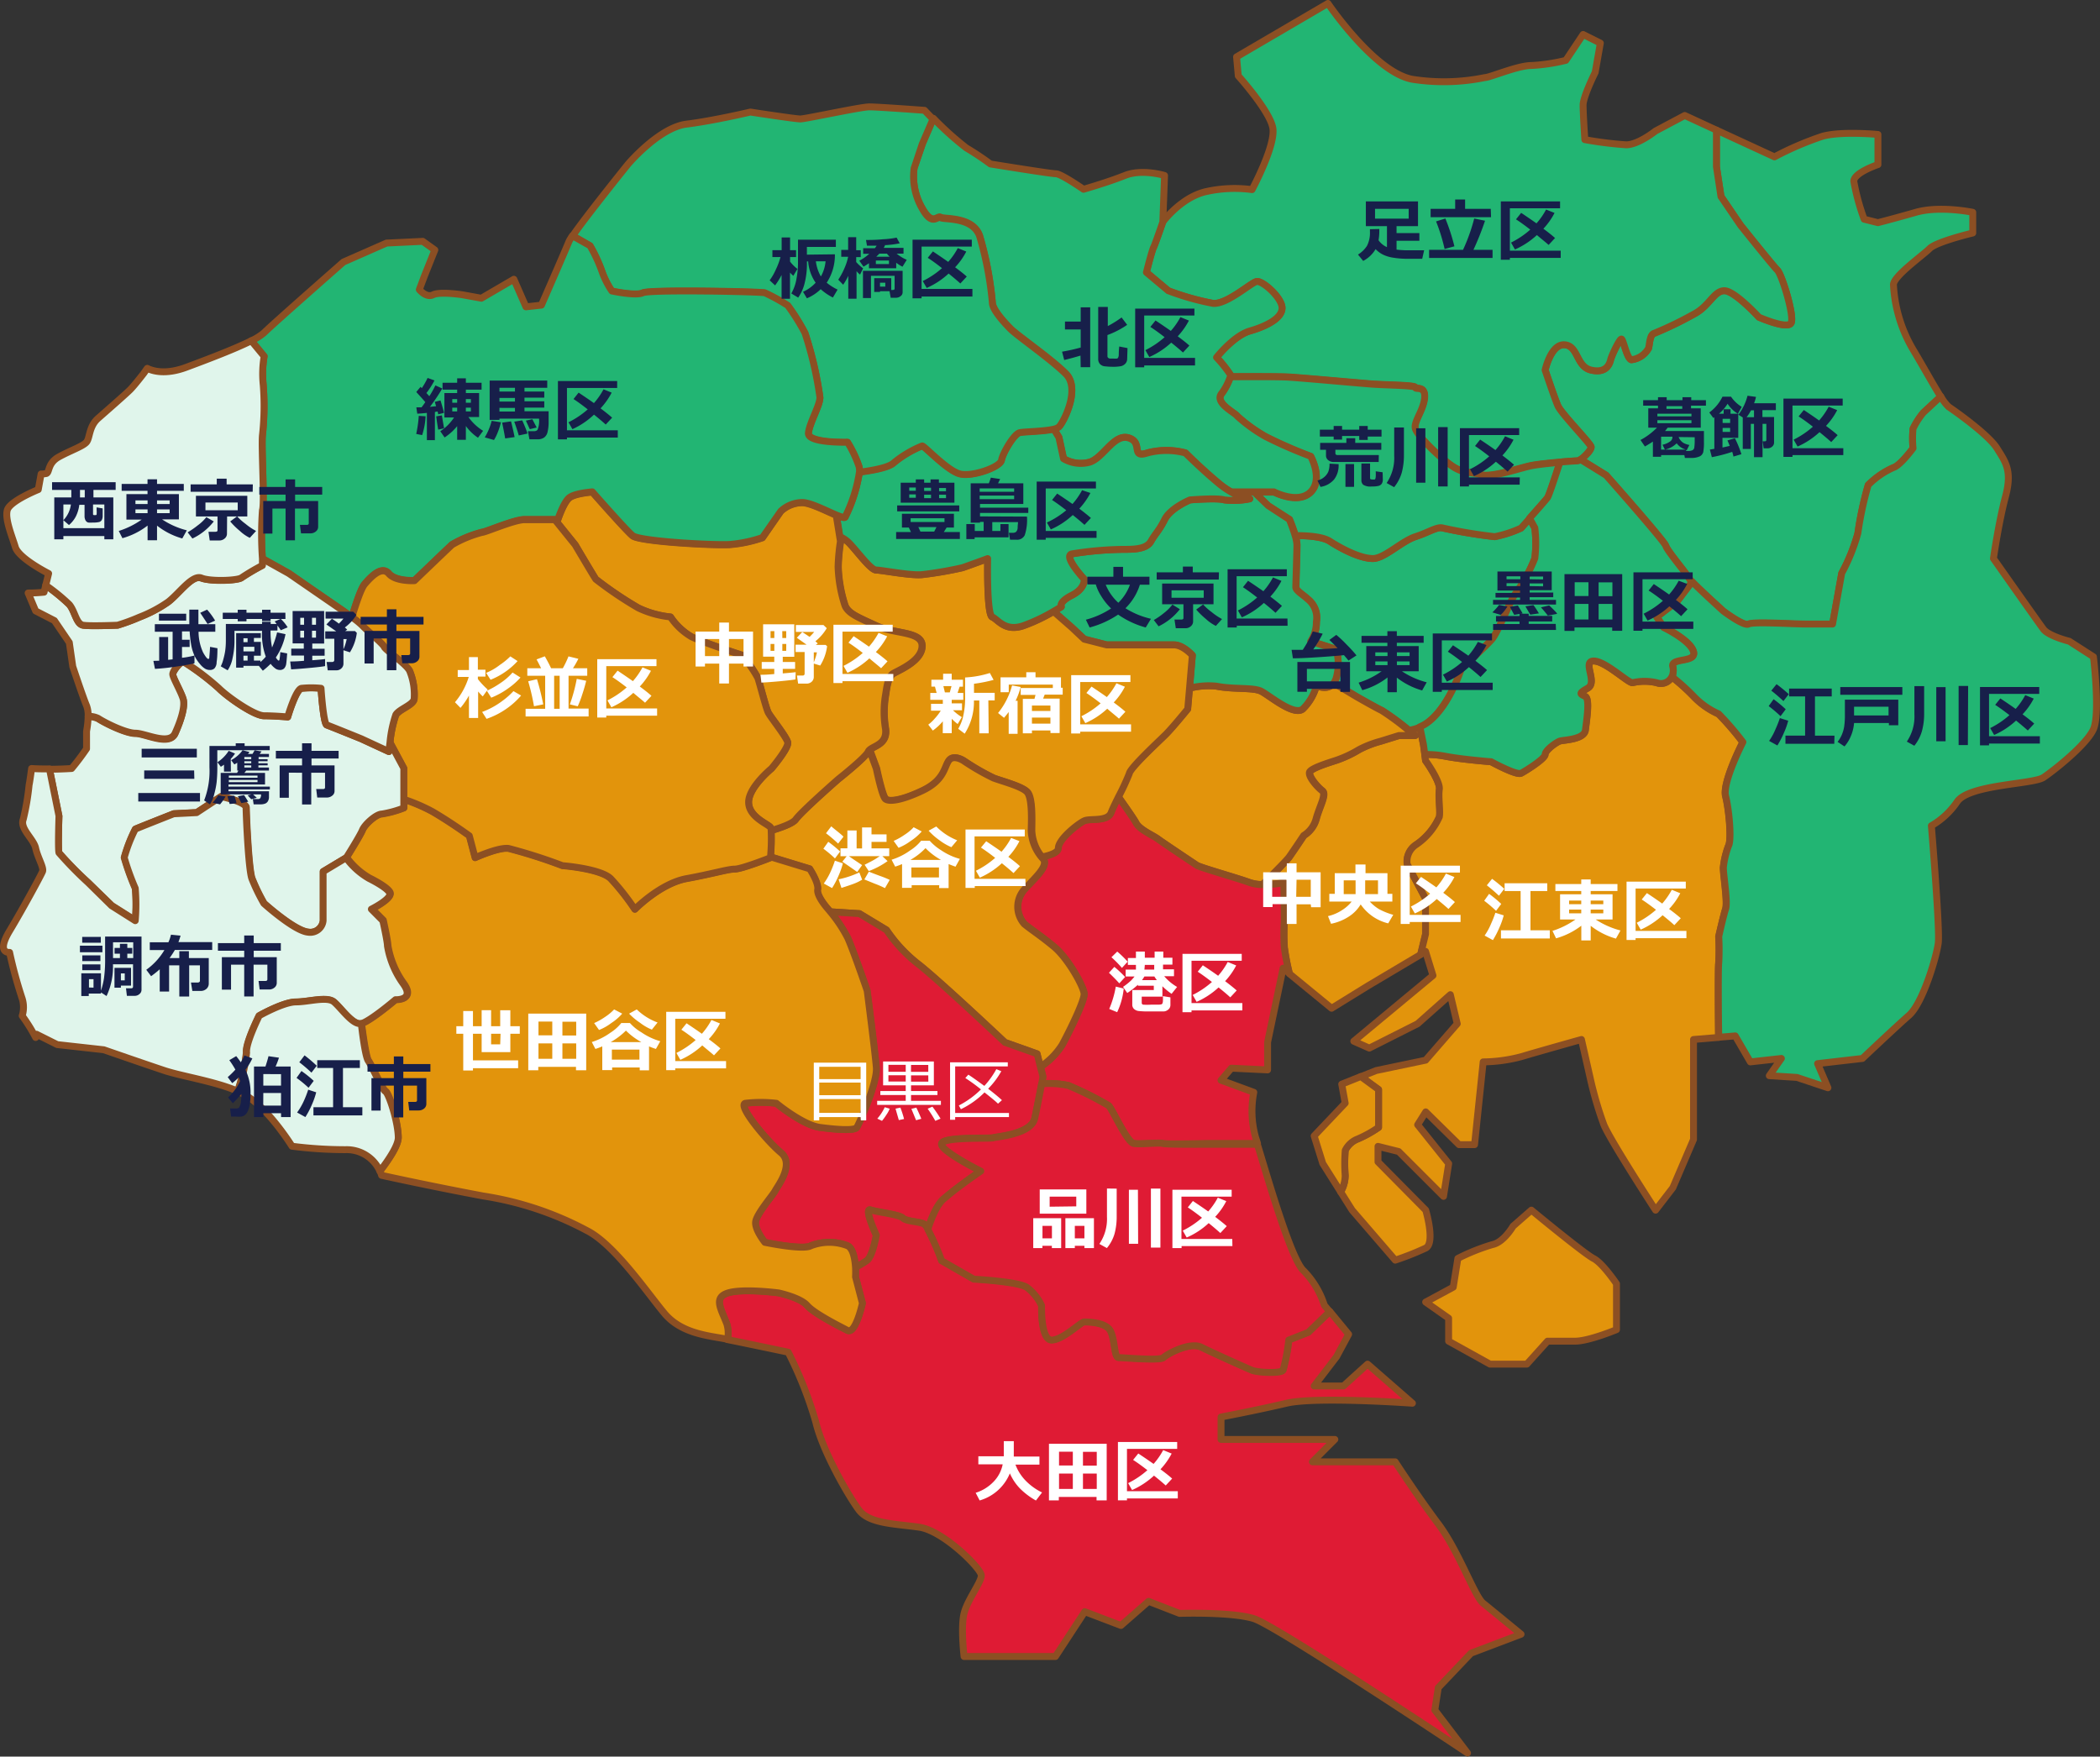 <svg xmlns="http://www.w3.org/2000/svg" viewBox="0 0 304.5 254.75"><rect x="0" y="0" width="304.5" height="254.75" fill="#333333" stroke="none"/><defs><style>.cls-1{fill:#e2940c;}.cls-1,.cls-2,.cls-3,.cls-4{stroke:#8c4f23;stroke-linecap:square;stroke-linejoin:round;}.cls-2{fill:#22b573;}.cls-3{fill:#df1b34;}.cls-4{fill:#e0f5eb;}.cls-5{fill:#171f4a;}.cls-6{fill:#fff;}</style></defs><title>compartment</title><g id="レイヤー_2" data-name="レイヤー 2"><g id="レイヤー_1-2" data-name="レイヤー 1"><path class="cls-1" d="M211.39,182.5a29.2,29.2,0,0,1,5-2c1.66-.33,3-2.67,3-2.67l2.66-2.33s7.67,6.33,9,7,3.34,3.67,3.34,3.67v6.66s-4,1.67-6,1.67h-4l-3,3.33h-5.34l-6-3.33v-3.33l-3.33-2.34,4-2.16Z"/><path class="cls-2" d="M249.55,28.5l2.84,4.17s4.66,5.83,5.33,6.5,2.5,6.66,2,7.66-4.67-.83-4.67-.83-3.5-3.83-5-3.84-2.16,2.17-4.33,3.34a53.79,53.79,0,0,1-5.83,2.83c-.67.17-.67,1.5-.84,2.17a3.28,3.28,0,0,1-2.5,1.67c-.66-.17-1.16-3-1.44-3s-1.39,2.33-1.56,3-.66,2-2.83,1.5-1.83-3.5-3.83-3.67-2.84,3.67-2.84,3.67,1.34,4,1.84,5.16,4.83,5.5,4.83,6-.9,1.37-1.53,1.8l3.7,2.29s8.5,9.58,8.66,10.25,3,4,3.34,4.66a3.15,3.15,0,0,0,.45.55c1.24,1.33,4.55,4.29,4.55,4.29s3,2.26,3.66,1.88,6.34,0,8.34,0,3.83,0,3.83,0l1.33-7.38a27.34,27.34,0,0,0,2.34-5.79,50.88,50.88,0,0,1,1.5-7,12,12,0,0,1,3.66-2.53c1-.3,2.84-2.8,2.84-2.8a15.26,15.26,0,0,1,0-2.83,11,11,0,0,1,1.5-2.34l2.52-2.34c-1.06-1.68-2.58-4.45-4.11-7a20.6,20.6,0,0,1-2.75-9.25c0-1.25,4.25-4.25,5.25-5.25s6.25-2.25,6.25-2.25v-3s-4.75-1-8.25,0-5.5,1.5-5.5,1.5l-2-.5a32.17,32.17,0,0,1-1.5-5.5c0-1.25,3.5-2.42,3.5-2.42V19.5s-5.25-.5-8,.25a45.37,45.37,0,0,0-7,3l-8.41-3.88v5.3Z"/><path class="cls-1" d="M206.72,130.33l-2.67-5a2.92,2.92,0,0,1,1.34-2.83,9.54,9.54,0,0,0,3.33-4c.17-.83-.16-2.83,0-4s-2-4.17-2-4.17l-.12-.88-.2-1.45-.52-2.56a5.84,5.84,0,0,1-1.61.46l.95.77h-2.33l-2.67.83a14.86,14.86,0,0,0-3.17,1.24,16.66,16.66,0,0,1-3,1.43c-.37.16-4,1.16-4.13,1.83s1.16,2.17,1.83,2.67-.33,2.16-.85,4a4.12,4.12,0,0,1-1.82,2.5s-1.33,2-2.1,3.1c-.32.47-2,2.19-3.88,4a14.88,14.88,0,0,0,3.08-.29s.07,4.33.07,5.5a30.92,30.92,0,0,0,0,4,34.3,34.3,0,0,0,.73,3.74l6.1,5L198.3,143l7.71-4.58.71-2.92Z"/><path class="cls-2" d="M166.22,39.5l3.17,2.66a38.08,38.08,0,0,0,6.5,1.84c2,.17,5.5-3,6.32-3.17s3.68,2.34,3.68,3.84-2.34,2.66-4.67,3.33-4.83,3.83-4.83,3.83a18.8,18.8,0,0,1,2,2.5.86.86,0,0,1,0,.28c3.36,0,7.26,0,8.55.06,2.44.16,9.77.83,11.94,1s6.33.16,6.33.5,1.5-.34,1.33,1.5-1.66,3.5-1.33,4.5,3,3.66,5,5.16,3,1,4.5,1.49,5.67-1,7.33-1.32c.91-.18,2.66-.36,4.14-.49,1.24-.11,2.3-.18,2.53-.18a1.08,1.08,0,0,0,.47-.2c.63-.43,1.53-1.41,1.53-1.8s-4.33-4.83-4.83-6-1.84-5.16-1.84-5.16.84-3.84,2.84-3.67,1.66,3.17,3.83,3.67,2.67-.84,2.83-1.5,1.28-3,1.56-3,.78,2.83,1.44,3a3.28,3.28,0,0,0,2.5-1.67c.17-.67.17-2,.84-2.17a53.79,53.79,0,0,0,5.83-2.83c2.17-1.17,2.83-3.35,4.33-3.34s5,3.84,5,3.84,4.17,1.83,4.67.83-1.33-7-2-7.66-5.33-6.5-5.33-6.5l-2.84-4.17-.66-4.33v-5.3l-4.59-2.12L240.05,19s-2.5,2-4.25,2a53.59,53.59,0,0,1-6-.75s-.25-3.75-.25-5,1.75-4.75,1.75-4.75l.75-4.25L229.55,5l-2.5,3.75a26.31,26.31,0,0,1-5,.75c-2,0-6,1.75-6.75,1.75a29.54,29.54,0,0,1-10.5.25c-5.5-1-12.25-11-12.25-11L179.3,8.25l.25,2.75s4.5,5,5,7.5-3,9-3,9a19,19,0,0,0-6.5.25c-3.49.7-6.11,4-6.45,4.45-.64,1.84-1.21,3.43-1.32,3.63C167,36.33,166.22,39.5,166.22,39.5Z"/><path class="cls-2" d="M211.89,97s3.66-3.33,4.5-4.33,2.83-6,3.33-6.5A24.58,24.58,0,0,0,222.55,81a18.47,18.47,0,0,0,0-4.42l-.77-1.39-1.23,1.39a17,17,0,0,1-3.83,1.25,72.85,72.85,0,0,1-7.5-1.25c-.83-.26-2,.59-4,1.25S200.72,81,199.05,81s-4.16-1.17-6.23-2.5c-1-.65-3.1-.83-5-.83a5.56,5.56,0,0,1,.26,1.33c0,1-.16,5.67-.16,6.17s1.16,1.16,1.66,1.66a3.46,3.46,0,0,1,1.32,3.34,5,5,0,0,1-.82,2.83l3.67,1.17a7.47,7.47,0,0,1,0,4.16,2.61,2.61,0,0,1-.34.71l3.34,2s2.83,1.62,3.67,2a38.22,38.22,0,0,1,3.88,2.86,5.84,5.84,0,0,0,1.61-.46,5.65,5.65,0,0,0,.84-.44C210.05,102.83,211.89,97,211.89,97Z"/><path class="cls-1" d="M196.72,101.05l-3.34-2c-.87,1.19-2.51.38-2.51.38a7.46,7.46,0,0,1-2,3.41c-1.34,1-4.84-2-6-2.59s-4-.24-6.5-.74a11.09,11.09,0,0,0-3.91.3l-.26,3s-2.17,2.67-3.17,3.67-5.16,4.83-5.37,5.67a33.66,33.66,0,0,1-1.55,3.34c1.2,1.69,2.36,3.37,2.59,3.82.5,1,2.5,1.84,3.17,2.34s5.16,3.5,5.66,3.83,5.84,1.83,7.67,2.5a5.79,5.79,0,0,0,1.85.29c1.86-1.83,3.56-3.55,3.88-4,.77-1.1,2.1-3.1,2.1-3.1a4.12,4.12,0,0,0,1.82-2.5c.52-1.84,1.52-3.5.85-4s-2-2-1.83-2.67,3.76-1.67,4.13-1.83a16.66,16.66,0,0,0,3-1.43,14.86,14.86,0,0,1,3.17-1.24l2.67-.83h2.33l-.95-.77a38.22,38.22,0,0,0-3.88-2.86C199.55,102.67,196.72,101.05,196.72,101.05Z"/><path class="cls-2" d="M187,75.33s.51,1.23.84,2.34c1.93,0,4,.18,5,.83,2.07,1.33,4.57,2.5,6.23,2.5s4.17-2.52,6.17-3.17,3.17-1.51,4-1.25a72.85,72.85,0,0,0,7.5,1.25,17,17,0,0,0,3.83-1.25l1.23-1.39c1-1.19,2.41-2.75,2.61-3s1.1-3,1.8-5.14c-1.48.13-3.23.31-4.14.49-1.66.33-5.83,1.83-7.33,1.32s-2.5,0-4.5-1.49-4.67-4.16-5-5.16,1.17-2.67,1.33-4.5-1.33-1.17-1.33-1.5-4.17-.34-6.33-.5-9.5-.84-11.94-1c-1.29-.09-5.19-.09-8.55-.06a8.82,8.82,0,0,1-1.35,2.56c-.83,1.33,2,2.66,2.34,3.16a22.68,22.68,0,0,0,4.16,3,64.93,64.93,0,0,0,6.5,2.84s1.84,3.33,0,5.16-5.33,0-5.33,0h-2.9l2.07,2Z"/><path class="cls-2" d="M177.55,72.5c-1-.33-5,0-5,0s-2.83,1.17-3.66,2.83-1.34,2-2,3.17-2.5,1.17-4.17,1.17a49.48,49.48,0,0,0-7.3.66c-1.3.34,1.8,3.67,1.8,3.67s.17,1.33-1.8,2.33S153.89,88,153.89,88s-.44.28-1.12.67L155.42,91l1.8,1.68,3.25.83h9.75c1.33,0,2.67,1.51,2.67,1.51l-.41,4.79a11.09,11.09,0,0,1,3.91-.3c2.5.5,5.33.14,6.5.74s4.66,3.59,6,2.59a7.46,7.46,0,0,0,2-3.41s1.64.81,2.51-.38a2.61,2.61,0,0,0,.34-.71,7.47,7.47,0,0,0,0-4.16L190.05,93a5,5,0,0,0,.82-2.83,3.46,3.46,0,0,0-1.32-3.34c-.5-.5-1.66-1.16-1.66-1.66s.16-5.17.16-6.17a5.56,5.56,0,0,0-.26-1.33c-.33-1.11-.84-2.34-.84-2.34l-3.06-2-2.07-2h-3.3a7.56,7.56,0,0,0,2.7,1A11.72,11.72,0,0,1,177.55,72.5Z"/><path class="cls-2" d="M132.55,24.33a9.21,9.21,0,0,0,1.17,5.85c1.5,2.68,2.17,1,2.67,1.32s4.66-.17,5.66,2.69a49.6,49.6,0,0,1,1.84,9.64c0,1,1.66,2.84,2.66,3.84s5.84,4.33,8,6.5-.33,7-1,7.67a1.81,1.81,0,0,1-.76.33l.76,1.25.67,3.08a4.88,4.88,0,0,0,3.83.5c2-.67,3.5-4.17,5.63-3.5s.21,3,2.71,2.17a10.81,10.81,0,0,1,5.5,0s2.33,2.33,4.83,4.41a12.34,12.34,0,0,0,1.8,1.25h6.2s3.5,1.84,5.33,0,0-5.16,0-5.16a64.93,64.93,0,0,1-6.5-2.84,22.68,22.68,0,0,1-4.16-3c-.34-.5-3.17-1.83-2.34-3.16a8.82,8.82,0,0,0,1.35-2.56.86.86,0,0,0,0-.28,18.8,18.8,0,0,0-2-2.5s2.5-3.16,4.83-3.83,4.67-1.83,4.67-3.33-2.85-4-3.68-3.84-4.32,3.34-6.32,3.17a38.08,38.08,0,0,1-6.5-1.84l-3.17-2.66s.79-3.17,1.06-3.67c.11-.2.68-1.79,1.32-3.63l0,0,.25-6.75s-3.25-1-5.75,0-6,2-6,2-3.25-2.25-4-2.25-9.5-1.42-9.5-1.42a41.08,41.08,0,0,0-3.5-2.33,45.3,45.3,0,0,1-4.77-4.29l-1.56,3.62Z"/><path class="cls-3" d="M186.22,133.5c0-1.17-.07-5.5-.07-5.5a14.88,14.88,0,0,1-3.08.29,5.79,5.79,0,0,1-1.85-.29c-1.83-.67-7.17-2.17-7.67-2.5s-5-3.33-5.66-3.83-2.67-1.34-3.17-2.34c-.23-.45-1.39-2.13-2.59-3.82-.45.91-.88,1.79-1.08,2.32-.5,1.34-3,.84-3.83,1.17s-3.83,2.67-3.83,4c0,.62-1.14,1-2.37,1.27.07.08.13.16.2.23,1,1-1.17,2.83-2.67,4.5a3.76,3.76,0,0,0,0,5c1,.83,2.34,1.67,4.34,3.33s4.33,5.84,4.33,6.84-1.83,4.83-3.17,7.33a10.55,10.55,0,0,1-3.19,3.23l.36,1.44-.18,1a13.59,13.59,0,0,1,3.85.24,47.29,47.29,0,0,1,5.83,2.91c.5.34,2.67,5.34,3.67,5.5s3.66-.16,4.16,0,6.67,0,6.67,0l7.12,0c-.11-.36-.21-.67-.29-.91a14.21,14.21,0,0,1-.25-6.5l-4.75-1.75,1.5-1.75,5.25.25v-4l2.25-10.75.9.74a34.3,34.3,0,0,1-.73-3.74A30.92,30.92,0,0,1,186.22,133.5Z"/><path class="cls-1" d="M169.05,106.5c1-1,3.17-3.67,3.17-3.67l.26-3,.41-4.79s-1.34-1.51-2.67-1.51h-9.75l-3.25-.83L155.42,91l-2.65-2.32a25.77,25.77,0,0,1-4.38,2.07c-2.67.91-3.67-.91-4.5-1.26s-.67-8.47-.67-8.47-3.17,1.16-3.67,1.32a55,55,0,0,1-5.83,1c-1.66.17-5.83-.66-6.66-.66s-2.84-2.84-4-4a4.26,4.26,0,0,0-1.27-.84l.11.67a29.73,29.73,0,0,0-.34,3.67,20,20,0,0,0,1,5.66c.5,1.17,1.84,1.67,4.51,2.91s6.66.76,6.66,2.93-3.33,3.5-4.18,4-1,2.5-1.12,3.16a14.73,14.73,0,0,0,0,4.84c.29,2.2-1.62,2.46-2.3,3.07l1,2.71s.83,4,1.33,4.43,2.16.29,5.33-1.21,3.17-3.34,3.83-4.34,2.17,0,2.17,0a34.38,34.38,0,0,0,4.33,2.5c1.34.5,4,1.17,4.84,2s.66,4.34.66,5.62a6.45,6.45,0,0,0,1.47,3.82c1.23-.25,2.37-.65,2.37-1.27,0-1.33,3-3.67,3.83-4s3.33.17,3.83-1.17c.2-.53.63-1.41,1.08-2.32a33.66,33.66,0,0,0,1.55-3.34C163.89,111.33,168.05,107.5,169.05,106.5Z"/><path class="cls-2" d="M123.05,78.67c1.17,1.16,3.19,4,4,4s5,.83,6.66.66a55,55,0,0,0,5.83-1c.5-.16,3.67-1.32,3.67-1.32s-.17,8.12.67,8.47,1.83,2.17,4.5,1.26a25.77,25.77,0,0,0,4.38-2.07c.68-.39,1.12-.67,1.12-.67s-.44-.67,1.53-1.67,1.8-2.33,1.8-2.33-3.1-3.33-1.8-3.67a49.48,49.48,0,0,1,7.3-.66c1.67,0,3.5,0,4.17-1.17s1.16-1.5,2-3.17,3.66-2.83,3.66-2.83,4-.33,5,0a11.72,11.72,0,0,0,3.67-.15,7.56,7.56,0,0,1-2.7-1,12.34,12.34,0,0,1-1.8-1.25c-2.5-2.08-4.83-4.41-4.83-4.41a10.81,10.81,0,0,0-5.5,0c-2.5.83-.59-1.5-2.71-2.17s-3.63,2.83-5.63,3.5a4.88,4.88,0,0,1-3.83-.5l-.67-3.08-.76-1.25c-1.44.34-4.24.36-4.9.5-.84.16-2.5,3-2.67,4s-4.17,2.47-6,2-5.17-4.07-5.5-4.07a15.7,15.7,0,0,0-4.18,2.5c-.76.66-3.07,1.07-4.92,1.31A22,22,0,0,1,122.55,75c-.1.16-.59,0-1.27-.27l.5,3.1A4.26,4.26,0,0,1,123.05,78.67Z"/><path class="cls-1" d="M148.89,114.83c-.84-.83-3.5-1.5-4.84-2a34.38,34.38,0,0,1-4.33-2.5s-1.5-1-2.17,0-.66,2.84-3.83,4.34-4.83,1.59-5.33,1.21-1.33-4.43-1.33-4.43l-1-2.71a.7.7,0,0,0-.2.26c-.34.83-4.34,4-4.34,4s-5.33,4.67-6.16,5.83c-.4.56-2,1.15-3.56,1.62a29.13,29.13,0,0,1-.1,3.82l5.66,1.73s1.33,2,1.16,3,1.5,2.83,1.5,2.83l.33.4,4.25.27,3.92,2.37a21.46,21.46,0,0,0,4.84,5.13c3.5,2.83,12.33,11.17,12.33,11.17l4.67,1.66.47,1.9a10.55,10.55,0,0,0,3.19-3.23c1.34-2.5,3.17-6.33,3.17-7.33s-2.33-5.17-4.33-6.84-3.34-2.5-4.34-3.33a3.76,3.76,0,0,1,0-5c1.5-1.67,3.67-3.5,2.67-4.5-.07-.07-.13-.15-.2-.23a6.45,6.45,0,0,1-1.47-3.82C149.55,119.17,149.72,115.67,148.89,114.83Z"/><path class="cls-2" d="M87.26,39.33a12.49,12.49,0,0,0,1.46,2.91s3.5.76,4.5.26,17-.17,17.67,0a28,28,0,0,1,3.33,1.83,30.56,30.56,0,0,1,2.5,4,53.07,53.07,0,0,1,2.17,9.34c0,1.16-1.5,3.66-1.67,5.16s5.67,1.34,5.67,1.34a16.91,16.91,0,0,1,1.66,3.5,2.22,2.22,0,0,1,.07.81c1.85-.24,4.16-.65,4.92-1.31a15.7,15.7,0,0,1,4.18-2.5c.33,0,3.67,3.64,5.5,4.07s5.83-1,6-2,1.83-3.87,2.67-4c.66-.14,3.46-.16,4.9-.5a1.81,1.81,0,0,0,.76-.33c.67-.67,3.17-5.51,1-7.67s-7-5.5-8-6.5-2.66-2.84-2.66-3.84a49.6,49.6,0,0,0-1.84-9.64c-1-2.86-5.16-2.36-5.66-2.69s-1.17,1.36-2.67-1.32a9.21,9.21,0,0,1-1.17-5.85l1.17-3.5,1.56-3.62L134.05,16s-6.75-.5-8-.5-9.25,1.75-10,1.75-7.25-1-7.25-1S103.55,17.5,99.55,18s-8.5,5.83-8.5,5.83-6.17,7.66-8,10.36l2.51,1.48A22.59,22.59,0,0,1,87.26,39.33Z"/><path class="cls-1" d="M86.39,84a54.62,54.62,0,0,0,6.16,4.17,14.14,14.14,0,0,0,4.67,1.31,9.45,9.45,0,0,0,3,2.85c1.67.84,7.33,2.68,7.33,2.68a17.86,17.86,0,0,1,2.34,3.32c.33,1,1.16,4.34,1.5,5s2.66,3.5,2.83,4.34-2.35,3.78-2.35,3.78-3.32,2.72-3.32,4.88,2.84,3.17,3.17,3.67a1.16,1.16,0,0,1,.11.45c1.6-.47,3.16-1.06,3.56-1.62.83-1.16,6.16-5.83,6.16-5.83s4-3.17,4.34-4a.7.7,0,0,1,.2-.26c.68-.61,2.59-.87,2.3-3.07a14.73,14.73,0,0,1,0-4.84c.13-.66.27-2.66,1.12-3.16s4.18-1.84,4.18-4-4-1.69-6.66-2.93-4-1.74-4.51-2.91a20,20,0,0,1-1-5.66,29.73,29.73,0,0,1,.34-3.67l-.11-.67-.5-3.1c-1.41-.59-3.65-1.76-4.89-1.82a4.63,4.63,0,0,0-3.17,1.26L110.55,78a19.36,19.36,0,0,1-4.83,1c-2.5.12-13-.46-14-1.29s-5.83-6.34-5.83-6.34-2.5.17-3.34.84-1.66,3.16-1.66,3.16h-.43L83.39,79S86.05,83.5,86.39,84Z"/><path class="cls-2" d="M38.17,55.83a39.14,39.14,0,0,1-.12,7.34c-.16,1.83.34,9.83,0,10.83a49.38,49.38,0,0,0,0,7l3.88,2.16L44.55,85l4.84,3.33s.81.56,1.62,1.15c.6-1.9,1.32-4.16,1.88-4.81,1-1.17,2.5-2.67,3.5-1.5s3.71,1,3.71,1,4.95-4.76,5.45-5.21a17.34,17.34,0,0,1,4.34-1.79c.5,0,4.66-1.84,6.16-1.84h4.84s.83-2.5,1.66-3.16,3.34-.84,3.34-.84,4.83,5.5,5.83,6.34,11.5,1.41,14,1.29a19.36,19.36,0,0,0,4.83-1l2.67-3.83a4.63,4.63,0,0,1,3.17-1.26c1.24.06,3.48,1.23,4.89,1.82.68.28,1.17.43,1.27.27a22,22,0,0,0,2.07-6.52,2.22,2.22,0,0,0-.07-.81,16.91,16.91,0,0,0-1.66-3.5s-5.83.16-5.67-1.34,1.67-4,1.67-5.16a53.07,53.07,0,0,0-2.17-9.34,30.56,30.56,0,0,0-2.5-4,28,28,0,0,0-3.33-1.83c-.67-.17-16.67-.5-17.67,0s-4.5-.26-4.5-.26a12.49,12.49,0,0,1-1.46-2.91,22.59,22.59,0,0,0-1.71-3.66L83,34.19a8.1,8.1,0,0,0-.49.81c-.5,1.25-4,9.25-4,9.25l-2.25.25-1.75-4L69.8,43.25l-2.75-.5s-3.25-.5-4.25,0-2-.75-2-.75l.75-2,1.5-3.75L61.3,35l-5.25.25L49.8,38S39.55,47,38.3,48.25a8.06,8.06,0,0,1-1.86,1.17l1.86,2.25A15.37,15.37,0,0,0,38.17,55.83Z"/><path class="cls-3" d="M150.86,154.73l-.47-1.9-4.67-1.66s-8.83-8.34-12.33-11.17a21.46,21.46,0,0,1-4.84-5.13l-3.92-2.37-4.25-.27a20.63,20.63,0,0,1,2.51,3.77c.83,1.83,2.83,7.67,2.83,7.67s1.17,9,1.33,11.16-2.5,8.17-2.83,8.67-2.83.33-5.33,0-6.34-3.5-6.34-3.5a19.74,19.74,0,0,0-4.5,0c-1.16.33,3.17,5.5,5.17,7.17s-.5,4.83-.83,5.5-2.67,3.33-2.84,4.5,1.34,3,1.34,3,5.5,1.16,6.66.5a7.34,7.34,0,0,1,5.34,0c.81.4,1.06,2,1.14,3.14a12.41,12.41,0,0,0,1.69-1c.83-.66,1.34-3.66,1.34-3.66s-1.84-4-.84-3.67,4.17.67,4.67,1.17,2.16.5,3,.83a2.05,2.05,0,0,1,.65.77c.59-1.78,1.38-3.62,2.35-4.44,2.16-1.83,5.33-4,5.33-4s-6-3-5.67-4,7-.66,7.5-.83,5.5-.5,6-2.83c.34-1.57.75-3.74,1-5l.18-1-.36-1.44"/><path class="cls-3" d="M186.89,194.29a27.46,27.46,0,0,1-.84,4.38c-.33.5-3.66.33-4.5,0s-5.66-2.5-7.33-3.34-5,1-5.5,1.5-5.83,0-6.5,0-.5-2.5-1.17-3.83-3.33-1.33-3.83-1.33-3,2.5-4.67,2.62-1.5-5-1.5-5a7,7,0,0,0-2.16-2.66c-1.34-.84-7.67-1.17-7.67-1.17l-4.67-2.67a36.23,36.23,0,0,0-2-4.56,2.05,2.05,0,0,0-.65-.77c-.84-.33-2.5-.33-3-.83s-3.67-.84-4.67-1.17.84,3.67.84,3.67-.51,3-1.34,3.66a12.41,12.41,0,0,1-1.69,1,13.1,13.1,0,0,1,0,1.36l1,3.83s-1,4.5-2.16,3.94-4.84-2.44-5.84-3.61-4.16-1.83-4.16-1.83-5.17-.67-7.31,0-1,2.33-.19,4.5a4.67,4.67,0,0,1,.09,2.29c2.61.52,8.82,1.83,8.82,1.83a57.28,57.28,0,0,1,4,10.13c1,4.25,4.75,10.75,6.25,12.75s5.25,2,8.75,2.5,9,6,9,7-2,3.5-2.5,5.5,0,6.25,0,6.25h13.25l4.25-6.5,5.25,2,4-3.5,4.5,1.75s7.5-.25,10.75.75,31,19.5,31,19.5L208.05,248l.5-3.25,4.75-5,7.25-2.75s-4.25-3.5-5.5-4.5-3.5-7.5-6.5-11.5-6.25-9-6.25-9h-12l3.25-3.25h-16.5V205.5s5.25-1,9.5-2,18.25,0,18.25,0l-6.5-5.67L194.8,201h-4.25l3.25-4.25,1.75-3.25-2.73-3.32-3.1,3Z"/><path class="cls-1" d="M105.39,192c-.84-2.17-2-3.83.19-4.5s7.31,0,7.31,0,3.16.67,4.16,1.83,4.67,3,5.84,3.61,2.16-3.94,2.16-3.94l-1-3.83a13.1,13.1,0,0,0,0-1.36c-.08-1.17-.33-2.74-1.14-3.14a7.34,7.34,0,0,0-5.34,0c-1.16.66-6.66-.5-6.66-.5s-1.5-1.84-1.34-3,2.5-3.84,2.84-4.5,2.83-3.84.83-5.5-6.33-6.84-5.17-7.17a19.74,19.74,0,0,1,4.5,0s3.84,3.17,6.34,3.5,5,.5,5.33,0,3-6.5,2.83-8.67-1.33-11.16-1.33-11.16-2-5.84-2.83-7.67a20.63,20.63,0,0,0-2.51-3.77l-.33-.4s-1.66-1.83-1.5-2.83-1.16-3-1.16-3l-5.66-1.73v.08s-4.17,1.65-5.17,1.65-3.16.67-7,1.38-7.5,4.45-7.5,4.45a35,35,0,0,0-3.5-4.45c-1.5-1.46-7-1.88-7-1.88a75.18,75.18,0,0,0-7.83-2.5c-1.5-.17-4.83,1.35-4.83,1.35l-.84-3.18s-2.5-1.84-5.33-3.5a25.49,25.49,0,0,0-4.17-1.79v1.25a15.75,15.75,0,0,1-3.16.87c-.84,0-2.5,1.5-2.84,2.33s-2.33,4-2.33,4a10.84,10.84,0,0,0,3.33,3s2.67,1.29,3,2.12-2.66,2.33-2.66,2.33l1.66,1.67s.67,3,.67,3.67a13.06,13.06,0,0,0,2.33,5.54c1.67,2.38-1.16,2.25-1.16,2.25s-3.73,3.15-5,3.48c.3,2.33.69,4.87,1,5.39.66,1,2,4.17,2.5,4.46s1.83,4.38,1.83,6.71c0,1.1-1.29,3.08-2.66,4.87a3.61,3.61,0,0,1,.24.63s6.75,1.5,14.75,3a46.83,46.83,0,0,1,15,5c4,2,8.75,9,11.25,12s6.5,3.25,9,3.75l.18,0A4.67,4.67,0,0,0,105.39,192Z"/><path class="cls-1" d="M111.83,120.45a1.16,1.16,0,0,0-.11-.45c-.33-.5-3.17-1.5-3.17-3.67s3.32-4.88,3.32-4.88,2.52-3,2.35-3.78-2.5-3.67-2.83-4.34-1.17-4-1.5-5A17.86,17.86,0,0,0,107.55,95s-5.66-1.84-7.33-2.68a9.45,9.45,0,0,1-3-2.85,14.14,14.14,0,0,1-4.67-1.31A54.62,54.62,0,0,1,86.39,84c-.34-.5-3-5-3-5l-2.93-3.63H76.05c-1.5,0-5.66,1.84-6.16,1.84A17.34,17.34,0,0,0,65.55,79c-.5.45-5.45,5.21-5.45,5.21s-2.71.16-3.71-1-2.5.33-3.5,1.5c-.56.65-1.28,2.91-1.88,4.81a12.7,12.7,0,0,1,1.54,1.26c.5.58,3,2.59,3.17,3.09s3.17,2.5,3.67,3.45a9,9,0,0,1,.66,4.1c-.16.88-2.16,1.45-2.66,2.29a17.41,17.41,0,0,0-.84,4l2,3.73v4.48a25.49,25.49,0,0,1,4.17,1.79c2.83,1.66,5.33,3.5,5.33,3.5l.84,3.18s3.33-1.52,4.83-1.35a75.18,75.18,0,0,1,7.83,2.5s5.5.42,7,1.88a35,35,0,0,1,3.5,4.45s3.67-3.75,7.5-4.45,6-1.38,7-1.38,5.17-1.65,5.17-1.65v-.08a29.13,29.13,0,0,0,.1-3.82"/><path class="cls-4" d="M56.55,107.67c-.1.76-.16,1.33-.16,1.33l-4-1.85s-4.5-1.82-5-2-.84-5.32-.84-5.32a14.15,14.15,0,0,0-2.83,0c-.83.19-2,4.15-2,4.15s-2-.17-3.42-.17-5.25-2.66-6.58-4A37.38,37.38,0,0,0,26.64,96c-.41-.17-1.59,1.33-1.59,1.82s1.17,2.51,1.5,3.56-.33,3.12-1.16,5-4.34,0-5.74,0-4.43-1.5-5.43-2.16a3.18,3.18,0,0,0-1.44-.29,13.86,13.86,0,0,1-.23,2.12v2.53a35.74,35.74,0,0,1-2.16,2.87s-1.51.1-3.22.11l1.38,6.82s-.16,4.84,0,5.34A53.47,53.47,0,0,0,12.78,128l3.44,3.33,3.43,2.17a27.91,27.91,0,0,0,0-4.7,36.53,36.53,0,0,1-1.6-4.45,21.91,21.91,0,0,1,1.6-4.12c.07-.06,5.57-2.23,5.57-2.23l3.33-.17,3.54-2.33s3.63.76,3.63,1.63.33,8.79.83,10.25A27.42,27.42,0,0,0,38.3,131s4.42,4,6.42,4.17a1.88,1.88,0,0,0,2.17-1.67v-7.12l3.33-2s2-3.18,2.33-4,2-2.33,2.84-2.33a15.75,15.75,0,0,0,3.16-.87V111.4Z"/><path class="cls-4" d="M4.08,86,5.17,88.6,7.89,90l2.16,3.18.5,3.48s1.5,4.51,2,5.67a4.08,4.08,0,0,1,.23,1.55,3.18,3.18,0,0,1,1.44.29c1,.66,4,2.16,5.43,2.16s4.9,1.84,5.74,0,1.5-3.9,1.16-5-1.5-3.07-1.5-3.56,1.18-2,1.59-1.82a37.38,37.38,0,0,1,5.08,3.85c1.33,1.32,5.17,4,6.58,4s3.42.17,3.42.17,1.17-4,2-4.15a14.15,14.15,0,0,1,2.83,0s.34,5.15.84,5.32,5,2,5,2l4,1.85s.06-.57.16-1.33a17.41,17.41,0,0,1,.84-4c.5-.84,2.5-1.41,2.66-2.29a9,9,0,0,0-.66-4.1c-.5-1-3.5-3-3.67-3.45s-2.67-2.51-3.17-3.09A12.7,12.7,0,0,0,51,89.48c-.81-.59-1.62-1.15-1.62-1.15L44.55,85l-2.66-1.83L38,81c0,.6,0,1,0,1a31.77,31.77,0,0,0-3,1.77c-.5.44-4.5.56-5.83.06S26.05,86,24.39,87.29a19.39,19.39,0,0,1-4.17,2.21,29.13,29.13,0,0,1-3.17,1.17s-4,.16-5,0-1.16-2-2-3a27.32,27.32,0,0,0-3.42-2.79l-.24,1A22.42,22.42,0,0,1,4.08,86Z"/><path class="cls-4" d="M37.55,147.32s3.5-2,5.34-2,4.5-.83,5.5,0,2.66,3.28,3.83,3.14l.13,0c1.31-.33,5-3.48,5-3.48s2.83.13,1.16-2.25a13.06,13.06,0,0,1-2.33-5.54c0-.67-.67-3.67-.67-3.67l-1.66-1.67s3-1.5,2.66-2.33-3-2.12-3-2.12a10.84,10.84,0,0,1-3.33-3l-3.33,2v7.12a1.88,1.88,0,0,1-2.17,1.67c-2-.17-6.42-4.17-6.42-4.17a27.42,27.42,0,0,1-1.75-3.62c-.5-1.46-.83-9.38-.83-10.25s-3.63-1.63-3.63-1.63l-3.54,2.33-3.33.17s-5.5,2.17-5.57,2.23a21.91,21.91,0,0,0-1.6,4.12,36.53,36.53,0,0,0,1.6,4.45,27.91,27.91,0,0,1,0,4.7l-3.43-2.17L12.78,128a53.47,53.47,0,0,1-4.23-4.33c-.16-.5,0-5.34,0-5.34l-1.38-6.82c-.87,0-1.79,0-2.59-.06-.15,1.15-.3,2.14-.36,2.38a36.22,36.22,0,0,1-.85,5c-.52,1.34,1.52,2.84,1.8,4.17s1.22,2.83,1,3.38S3.39,131.67,1.39,135s0,3.12,0,3.12a65.15,65.15,0,0,0,1.83,6.71,4.23,4.23,0,0,1,0,2.49h0a24.68,24.68,0,0,1,1.95,3.14c.09-.29.13-.47.13-.47l3,1.5,6.75.75s5.75,2,8.75,3c2.62.87,7.34,1.56,10.65,3a25.21,25.21,0,0,0,1.27-5.62C35.55,151.33,37.55,147.32,37.55,147.32Z"/><path class="cls-4" d="M18.89,56.5c-.67.67-3.34,3-4.67,4.17s-1.17,2.83-1.67,3.44-2.33,1.22-4,2.14S7.22,68.5,6.72,68.67a3.89,3.89,0,0,1-.76.07L5.55,71s-4.16,1.67-4.5,3,.67,3.67,1.17,5.33,4.83,3.84,4.83,3.84l-.42,1.71a27.32,27.32,0,0,1,3.42,2.79c.84,1,1,2.83,2,3s5,0,5,0a29.13,29.13,0,0,0,3.17-1.17,19.39,19.39,0,0,0,4.17-2.21c1.66-1.29,3.5-4,4.83-3.46s5.33.38,5.83-.06a31.77,31.77,0,0,1,3-1.77s0-.39,0-1a49.38,49.38,0,0,1,0-7c.34-1-.16-9,0-10.83a39.14,39.14,0,0,0,.12-7.34,15.37,15.37,0,0,1,.13-4.16l-1.86-2.25C34,50.64,30,52.15,27.05,53.25c-3.11,1.17-5,.52-5.7.17l-.46.66S19.55,55.83,18.89,56.5Z"/><path class="cls-4" d="M55.89,158.29c-.5-.29-1.84-3.46-2.5-4.46-.35-.52-.74-3.06-1-5.39l-.13,0c-1.17.14-2.83-2.3-3.83-3.14s-3.67,0-5.5,0-5.34,2-5.34,2-2,4-1.83,5.35a25.21,25.21,0,0,1-1.27,5.62,12.16,12.16,0,0,1,1.35.71c3.25,2,6.5,7.25,6.5,7.25a61.22,61.22,0,0,0,7.75.5,5.27,5.27,0,0,1,5,3.12c1.37-1.79,2.66-3.77,2.66-4.87C57.72,162.67,56.39,158.59,55.89,158.29Z"/><path class="cls-3" d="M168.55,165.83c-.5-.16-3.16.17-4.16,0s-3.17-5.16-3.67-5.5a47.29,47.29,0,0,0-5.83-2.91,13.59,13.59,0,0,0-3.85-.24c-.24,1.25-.65,3.42-1,5-.5,2.33-5.5,2.66-6,2.83s-7.16-.17-7.5.83,5.67,4,5.67,4-3.17,2.13-5.33,4c-1,.82-1.76,2.66-2.35,4.44a36.23,36.23,0,0,1,2,4.56l4.67,2.67s6.33.33,7.67,1.17a7,7,0,0,1,2.16,2.66s-.16,5.07,1.5,5,4.17-2.62,4.67-2.62,3.17,0,3.83,1.33.51,3.83,1.17,3.83,6,.5,6.5,0,3.84-2.33,5.5-1.5,6.5,3,7.33,3.34,4.17.5,4.5,0a27.46,27.46,0,0,0,.84-4.38l2.83-1.12,3.1-3-.77-.93a12.63,12.63,0,0,0-3-5c-1.84-1.61-5.38-14.05-6.71-18.34l-7.12,0S169.05,166,168.55,165.83Z"/><path class="cls-1" d="M249.2,139.67a34.19,34.19,0,0,0,0-3.84s.69-3,1-4-.33-4.83-.33-6a12.54,12.54,0,0,1,.83-3.35c.33-1.17,0-5-.5-7s2.5-7.84,2.5-7.84a41.83,41.83,0,0,0-3.52-4.09,11.37,11.37,0,0,1-3.6-2.53,30.28,30.28,0,0,0-3.19-2.87,1.75,1.75,0,0,1-2.19.86,7.62,7.62,0,0,0-3.5,0c-.67,0-4-3.21-5.67-3.15s.67,3.11-.83,3.94-1,.84-.33,1.22.16,3.45,0,4.85-3.17,1.43-3.7,1.6-2.14,1.33-2.14,1.94-2.83,2.39-3.5,2.73-4.33-1.67-4.33-1.67-4.33-.33-6.83-.83a13.88,13.88,0,0,0-2.79-.22l.12.88s2.17,3,2,4.17.17,3.17,0,4a9.54,9.54,0,0,1-3.33,4,2.92,2.92,0,0,0-1.34,2.83l2.67,5v5.17l-.71,2.92.71-.42,1.08,3.5L196.3,151l2.25,1,7-3.53,4.75-4.22,1,4.22-4.58,5.28-7.17,1.5-2.23.89,2.57,1.88v5.48a17,17,0,0,1-3,1.67,3.35,3.35,0,0,0-1.83,1.66,24.15,24.15,0,0,0,0,3.67,4.82,4.82,0,0,1-.66,2.36l1.66,2.64,6.25,7.25a40.45,40.45,0,0,0,4.42-1.75c1.42-.75,0-5.5,0-5.5l-6.92-7v-2.25l3,.75,6.5,6.5.75-4.75-4.5-5.63,1.17-1.87,4.83,4.75h2.25l1.25-12a22.36,22.36,0,0,0,5.5-.75c2.5-.75,8.75-2.5,8.75-2.5l1.25,5.5a53.28,53.28,0,0,0,2,6.87c1,2.38,7.5,12.38,7.5,12.38l2.5-3.25,3-7v-14.5l3.61-.3C249.13,146.19,249.11,140.2,249.2,139.67Z"/><path class="cls-2" d="M303.55,95.25,300.05,93s-3-.75-3.75-1.75S289.05,81,289.05,81s.75-5.25,1.75-9,0-5-1.25-7-6.25-5.5-7-6a6.5,6.5,0,0,1-1.14-1.51l-2.52,2.34a11,11,0,0,0-1.5,2.34,15.26,15.26,0,0,0,0,2.83s-1.84,2.5-2.84,2.8a12,12,0,0,0-3.66,2.53,50.88,50.88,0,0,0-1.5,7,27.34,27.34,0,0,1-2.34,5.79l-1.33,7.38s-1.83,0-3.83,0-7.67-.38-8.34,0-3.66-1.88-3.66-1.88-3.31-3-4.55-4.29l-2.12,2.8-3,2.3,1,1.51s3.83,1.84,4.33,3.51-3.33.83-3,2.17a2.17,2.17,0,0,1-.14,1.51,30.28,30.28,0,0,1,3.19,2.87,11.37,11.37,0,0,0,3.6,2.53,41.83,41.83,0,0,1,3.52,4.09s-3,5.84-2.5,7.84.83,5.82.5,7a12.54,12.54,0,0,0-.83,3.35c0,1.15.66,5,.33,6s-1,4-1,4a34.19,34.19,0,0,1,0,3.84c-.09.53-.07,6.52,0,10.78l2.39-.2L253.8,154l4.5-.5-1.75,2.5,4,.25,4.5,1.5-1.5-3.5,6.5-.75s4.75-4.5,6.75-6.25,4-8.5,4.25-10.5-1-17-1-17a11.38,11.38,0,0,0,3.75-3.5c1.75-2.5,11-2.5,12.5-3.5s6.25-4.75,7.25-7S303.55,95.25,303.55,95.25Z"/><path class="cls-2" d="M242.41,98.18a2.17,2.17,0,0,0,.14-1.51c-.33-1.34,3.5-.5,3-2.17S241.22,91,241.22,91l-1-1.51,3-2.3,2.12-2.8a3.15,3.15,0,0,1-.45-.55c-.34-.66-3.17-4-3.34-4.66s-8.66-10.25-8.66-10.25l-3.7-2.29a1.08,1.08,0,0,1-.47.2c-.23,0-1.29.07-2.53.18-.7,2.15-1.6,4.85-1.8,5.14s-1.57,1.85-2.61,3l.77,1.39a18.47,18.47,0,0,1,0,4.42,24.58,24.58,0,0,1-2.83,5.17c-.5.5-2.5,5.5-3.33,6.5s-4.5,4.33-4.5,4.33-1.84,5.83-5.17,8a5.65,5.65,0,0,1-.84.44l.52,2.56.2,1.45a13.88,13.88,0,0,1,2.79.22c2.5.5,6.83.83,6.83.83s3.67,2,4.33,1.67,3.5-2.12,3.5-2.73,1.61-1.77,2.14-1.94,3.53-.2,3.7-1.6.66-4.47,0-4.85-1.16-.38.33-1.22-.83-3.88.83-3.94,5,3.18,5.67,3.15a7.62,7.62,0,0,1,3.5,0,1.75,1.75,0,0,0,2.19-.86"/><path class="cls-1" d="M195.06,166.83a3.35,3.35,0,0,1,1.83-1.66,17,17,0,0,0,3-1.67V158l-2.57-1.88-2.77,1.11.5,2.75-4.5,4.75,1.25,4,2.59,4.11a4.82,4.82,0,0,0,.66-2.36A24.15,24.15,0,0,1,195.06,166.83Z"/><path class="cls-5" d="M200,33.21c0,.11,0,.21,0,.32a7.89,7.89,0,0,1-.11,1.31,2.88,2.88,0,0,0,1.22,1V32.8h-3.06V29.21h7.56V32.8h-3.11v1h3.31v1.12h-3.31V36.2a14.48,14.48,0,0,0,1.86.1h2.14l-.28,1.23-2.42,0a13,13,0,0,1-1.72-.15,5.28,5.28,0,0,1-1.54-.45,4,4,0,0,1-1.08-.8,4.52,4.52,0,0,1-1.8,1.71l-.75-.92a4.12,4.12,0,0,0,1.31-1.28,4.17,4.17,0,0,0,.42-2.08v-.32Zm4.26-1.5V30.29h-4.88v1.42Z"/><path class="cls-5" d="M216.42,37.41h-9.2V36.23h4.92a26.54,26.54,0,0,0,1.62-4.54l1.57.32a41.17,41.17,0,0,1-1.68,4.22h2.77Zm-.22-5.91h-8.76V30.29H211V28.93h1.44v1.36h3.72Zm-5.31,4.22-1.42.39a26.1,26.1,0,0,0-1.24-4l1.35-.42A29.78,29.78,0,0,1,210.89,35.72Z"/><path class="cls-5" d="M226.3,37.4h-7.37v.27h-1.31V29.21h8.59v1h-7.28v6.14h7.37Zm-.89-6.52a10.1,10.1,0,0,1-1.62,2.29c.75.55,1.31,1,1.69,1.35l-.93,1c-.38-.35-1-.83-1.7-1.43a11.56,11.56,0,0,1-3.18,2.09l-.57-1a12.75,12.75,0,0,0,2.79-1.88c-.8-.62-1.49-1.12-2.07-1.49l.75-.94c.94.63,1.68,1.14,2.22,1.52a10.17,10.17,0,0,0,1.39-2Z"/><path class="cls-5" d="M241.43,62.51h5.64V64a7.62,7.62,0,0,1-.1,1.57,1,1,0,0,1-.5.61,2.86,2.86,0,0,1-1.3.23h-.86l-.08-.41h-3.37v.24h-1.19v-2.2c-.33.22-.72.46-1.16.71l-.64-.94a9.75,9.75,0,0,0,2.39-1.79H239v-2.8h1.41v-.39h-2.15v-.8h2.15v-.43h1.26v.43h2.29v-.43h1.27v.43h2.13v.8H245.2v.39h1.41v2.8h-4.79Zm-1.11-2.13h4.94V60h-4.94Zm4.94.56h-4.94v.43h4.94Zm-4.2,3.56A3,3,0,0,0,242.2,64a.74.74,0,0,0,.3-.6v-.07h-1.64V65.2h.55Zm2.06-.21a3.54,3.54,0,0,1-1.68.91h3A2.46,2.46,0,0,1,243.12,64.29Zm-1.48-5h2.29v-.39h-2.29Zm1.78,4.09v.06a1.88,1.88,0,0,0,.64.77,2.78,2.78,0,0,0,.9.32l-.38.75-.1,0v.12h.28a1.52,1.52,0,0,0,.65-.11.51.51,0,0,0,.26-.38,6.88,6.88,0,0,0,.06-1.15v-.35Z"/><path class="cls-5" d="M251.17,65.53a22.53,22.53,0,0,1-2.95.77l-.29-1.1.65-.11V60.51l-.14.11-.59-.8a6.23,6.23,0,0,0,1.91-2.29H251A5,5,0,0,0,252.55,59L252,60a4.38,4.38,0,0,1-1.5-1.45A5.93,5.93,0,0,1,249.25,60h.68v-.65h1V60h1.12v3.5h-2.29v1.4c.45-.1.8-.17,1.05-.24-.1-.26-.21-.52-.33-.79l1.08-.32a14.86,14.86,0,0,1,.94,2.32l-1.15.34C251.31,66,251.25,65.75,251.17,65.53Zm-1.39-4.19h1.09v-.6h-1.09Zm1.09.72h-1.09v.58h1.09Zm4.7,4.24h-1.24V61.47h-.46v3.64H252.7l0-4.57-.63-.4a7.73,7.73,0,0,0,1.32-2.75l1.23.17a5.57,5.57,0,0,1-.28.92h3.16v1h-1.95v1h1.69v3.68a.77.77,0,0,1-.3.63,1,1,0,0,1-.64.23h-.57L255.59,64h.3c.15,0,.23-.07.23-.2V61.47h-.55Zm-1.24-5.8v-1h-.43a6.32,6.32,0,0,1-.64,1Z"/><path class="cls-5" d="M267.28,66h-7.37v.26H258.6V57.81h8.59v1h-7.28V65h7.37Zm-.89-6.52a9.83,9.83,0,0,1-1.62,2.28c.75.56,1.31,1,1.69,1.35l-.93,1c-.38-.35-.95-.83-1.7-1.44a11.56,11.56,0,0,1-3.18,2.09l-.57-1a12.75,12.75,0,0,0,2.79-1.88c-.8-.62-1.49-1.12-2.07-1.49l.75-.93c.94.62,1.68,1.13,2.22,1.52a10.54,10.54,0,0,0,1.39-2Z"/><path class="cls-5" d="M258.93,102.86l-.75,1a20,20,0,0,0-1.72-1.46l.71-1A18.28,18.28,0,0,1,258.93,102.86Zm.36,1.66a11.06,11.06,0,0,1-.65,1.82,13,13,0,0,1-.92,1.77l-1.2-.66a8.84,8.84,0,0,0,.94-1.73,15,15,0,0,0,.62-1.58Zm.08-3.85-.77,1c-.52-.48-1.1-1-1.76-1.51l.76-.94A21,21,0,0,1,259.37,100.67Zm6.6,7.2h-7.08v-1.19h2.85V101h-2.32V99.86h6.18V101h-2.43v5.69H266Z"/><path class="cls-5" d="M275.25,105.18h-1.36v-.33h-5.05a6,6,0,0,1-.51,2,5.21,5.21,0,0,1-.88,1.4l-1-.66a4.86,4.86,0,0,0,.6-1,5.19,5.19,0,0,0,.35-1.18,11.06,11.06,0,0,0,.11-1.74v-2.2h7.74Zm.59-4.42h-9V99.64h9Zm-2,3v-1.27h-5v1.27Z"/><path class="cls-5" d="M279,99.5v4a9.36,9.36,0,0,1-.32,2.53,6,6,0,0,1-1.1,2.12l-1.09-.6a6.47,6.47,0,0,0,1.1-3.93V99.5Zm3.11,8h-1.35V99.65h1.35Zm3.23.55H284V99.48h1.38Z"/><path class="cls-5" d="M295.78,107.83h-7.37v.26H287.1V99.63h8.59v1h-7.28v6.14h7.37Zm-.89-6.52a9.83,9.83,0,0,1-1.62,2.28c.75.56,1.31,1,1.69,1.35l-.93,1c-.38-.35-.95-.83-1.7-1.44a11.56,11.56,0,0,1-3.18,2.09l-.57-1a12.75,12.75,0,0,0,2.79-1.88c-.8-.62-1.49-1.12-2.07-1.49l.75-.93c.94.62,1.68,1.13,2.22,1.52a10.24,10.24,0,0,0,1.39-2Z"/><path class="cls-5" d="M217.36,87.73l1.22.22a5.7,5.7,0,0,1-.48.68,3.06,3.06,0,0,1-.51.54l-1.2-.36A8,8,0,0,0,217.36,87.73Zm8.26-.06h-9.13V87h3.92v-.34h-3.56v-.68h3.56v-.34h-3.28V82.88H225v2.71H221.8v.34h3.42v.68H221.8V87h3.82Zm0,3.69H216.5V90.5h3.83v-.36h-3.41v-.8h3.41V89h1.33v.32h3.41v.8h-3.41v.36h3.92Zm-5.17-7.78h-2V84h2Zm-2,1V85h2v-.42Zm2.34,4.37-1.23.22L218.93,88l1.16-.19s.15.24.35.57S220.73,88.86,220.75,88.91Zm2.37,0-1.27.19-.71-1.21,1.17-.18A14.06,14.06,0,0,1,223.12,88.92Zm.59-4.92v-.42H221.8V84Zm0,1v-.42H221.8V85Zm2,4-1.32.24a15,15,0,0,0-1-1.19l1.2-.28A14.68,14.68,0,0,1,225.75,88.93Z"/><path class="cls-5" d="M233.77,91H228.3v.5h-1.45V83.26h8.37v8.22h-1.45Zm-3.44-6.56h-2v2h2Zm-2,5.4h2V87.58h-2Zm5.47-3.38v-2h-2v2Zm-2,3.38h2V87.58h-2Z"/><path class="cls-5" d="M245.53,91.2h-7.37v.27h-1.31V83h8.59v1h-7.28v6.15h7.37Zm-.89-6.52A9.83,9.83,0,0,1,243,87c.75.56,1.31,1,1.69,1.36l-.93,1c-.38-.35-.95-.83-1.7-1.43A11.79,11.79,0,0,1,238.9,90l-.57-1a12.72,12.72,0,0,0,2.79-1.87c-.8-.63-1.49-1.12-2.07-1.49l.75-.94c.94.63,1.68,1.13,2.22,1.52a10.17,10.17,0,0,0,1.39-2Z"/><path class="cls-6" d="M217.68,131.09l-.75,1a20,20,0,0,0-1.72-1.46l.71-1A18.28,18.28,0,0,1,217.68,131.09Zm.36,1.66a11.06,11.06,0,0,1-.65,1.82,13,13,0,0,1-.92,1.77l-1.2-.66a9.14,9.14,0,0,0,.94-1.73,16,16,0,0,0,.62-1.58Zm.08-3.85-.77,1c-.52-.48-1.1-1-1.76-1.51l.76-.94A21,21,0,0,1,218.12,128.9Zm6.6,7.2h-7.08v-1.19h2.85v-5.69h-2.32v-1.13h6.18v1.13h-2.43v5.69h2.8Z"/><path class="cls-6" d="M229.29,134.25a10.86,10.86,0,0,1-3.66,1.83l-.52-1.08a12.27,12.27,0,0,0,3.33-1.65h-2.23v-3.66h3.07v-.48h-3.75v-1h3.75v-.67h1.37v.67h3.88v1h-3.88v.48h3.17v3.66h-2.44a12.07,12.07,0,0,0,3.59,1.59l-.66,1.18a10.58,10.58,0,0,1-3.66-1.86v2.12h-1.36Zm-1.77-3.12h1.76v-.53h-1.76Zm1.76.78h-1.76v.54h1.76Zm1.37-.78h1.83v-.53h-1.83Zm1.83.78h-1.83v.54h1.83Z"/><path class="cls-6" d="M244.53,136.06h-7.37v.26h-1.31v-8.46h8.59v1h-7.28V135h7.37Zm-.89-6.52a9.83,9.83,0,0,1-1.62,2.28c.75.56,1.31,1,1.69,1.35l-.93,1c-.38-.36-.95-.83-1.7-1.44a11.56,11.56,0,0,1-3.18,2.09l-.57-1a12.75,12.75,0,0,0,2.79-1.88c-.8-.62-1.49-1.12-2.07-1.49l.75-.93c.94.62,1.68,1.13,2.22,1.52a10.54,10.54,0,0,0,1.39-2Z"/><path class="cls-5" d="M194.1,67.31c0,.07,0,.13,0,.19a3.31,3.31,0,0,1-.63,2,3.21,3.21,0,0,1-2,1.11l-.44-.93a2.32,2.32,0,0,0,1-.51,2.12,2.12,0,0,0,.58-.78,3.24,3.24,0,0,0,.17-1.15Zm6.22-4h-2v.49h-1.23v-.57h-2.49v.52h-1.22v-.44h-2v-1h2v-.53h1.22v.53h2.49v-.53h1.23v.53h2ZM199.91,67h-6.49a1.24,1.24,0,0,1-.82-.26.83.83,0,0,1-.33-.7v-.81h-.85v-1h3.8v-.68h1.29v.68h3.78v1h-6.66v.48c0,.19.1.28.3.28h6Zm-3.57,3.6h-1.25V67.3h1.25Zm4.17-1.06a1.09,1.09,0,0,1-.15.6.8.8,0,0,1-.45.32,3.89,3.89,0,0,1-1,.09,1.93,1.93,0,0,1-1.26-.26.89.89,0,0,1-.25-.66V67.22h1.26V69.3c0,.1,0,.16.07.19a.78.78,0,0,0,.36.05.6.6,0,0,0,.23,0,.22.22,0,0,0,.1-.09,1.49,1.49,0,0,0,.06-.31,7.29,7.29,0,0,0,0-.79l1,.14Z"/><path class="cls-5" d="M203.57,62v4a9.79,9.79,0,0,1-.31,2.53,6,6,0,0,1-1.11,2.12l-1.09-.6a6.47,6.47,0,0,0,1.1-3.93V62Zm3.11,8h-1.34V62.11h1.34Zm3.23.55h-1.38V61.94h1.38Z"/><path class="cls-5" d="M220.35,70.29H213v.26h-1.31V62.09h8.59v1H213v6.14h7.37Zm-.89-6.52a10.09,10.09,0,0,1-1.61,2.28q1.11.84,1.68,1.35l-.93,1c-.38-.35-.94-.83-1.7-1.44a11.41,11.41,0,0,1-3.18,2.09l-.57-1a12.72,12.72,0,0,0,2.79-1.87c-.8-.63-1.49-1.13-2.06-1.5l.74-.93c.94.62,1.68,1.13,2.22,1.52a10.24,10.24,0,0,0,1.39-2Z"/><path class="cls-6" d="M190.06,131.15H188V134h-1.41v-2.88h-2.07v.42h-1.36V126.5h3.43v-1.3H188v1.3h3.49v5.07h-1.38Zm-5.59-1.09h2.07v-2.48h-2.07Zm3.48,0h2.11v-2.48H188Z"/><path class="cls-6" d="M197.3,131.16a5.41,5.41,0,0,1-1.79,1.81,7.31,7.31,0,0,1-2.51,1l-.44-1.11a6.24,6.24,0,0,0,2.13-.93,5.33,5.33,0,0,0,1.3-1.18h-3.24v-1.12h.79v-3h3v-1.26H198v1.26h3.18v3h.71v1.12h-3.27a6.21,6.21,0,0,0,1.31,1.08,9.92,9.92,0,0,0,2.09.84l-.73,1.24A6.79,6.79,0,0,1,197.3,131.16Zm-.74-1.49v-2h-1.72v2Zm1.39-2v2h1.86v-2Z"/><path class="cls-6" d="M211.78,133.71h-7.37V134H203.1v-8.46h8.59v1h-7.28v6.14h7.37Zm-.89-6.52a9.83,9.83,0,0,1-1.62,2.28c.75.56,1.31,1,1.69,1.35l-.93,1c-.38-.35-.95-.83-1.7-1.44a11.33,11.33,0,0,1-3.18,2.09l-.57-1a12.72,12.72,0,0,0,2.79-1.87q-1.2-.94-2.07-1.5l.75-.93c.94.63,1.68,1.13,2.22,1.52a10.24,10.24,0,0,0,1.39-2Z"/><path class="cls-5" d="M191.79,91.9a17.3,17.3,0,0,1-1.37,2.28c1.44-.06,2.62-.12,3.53-.18-.51-.54-.9-.93-1.19-1.19l1-.74a15.54,15.54,0,0,1,1.48,1.39,20.28,20.28,0,0,1,1.45,1.59l-1.16.75c-.18-.23-.4-.49-.66-.79-.9.1-2.2.2-3.89.31s-2.85.15-3.51.15l-.19-1.23h.24c.34,0,.8,0,1.38,0a18,18,0,0,0,1.46-2.67Zm2.57,8H189.5v.42h-1.38V96h7.63v4.34h-1.39Zm-4.86-1.09h4.86V97H189.5Z"/><path class="cls-5" d="M201.19,98.25a10.52,10.52,0,0,1-3.66,1.84L197,99a11.47,11.47,0,0,0,3.33-1.65h-2.22V93.7h3.06v-.48h-3.75v-1h3.75v-.68h1.37v.68h3.89v1h-3.89v.48h3.17v3.65h-2.43a11.74,11.74,0,0,0,3.59,1.6l-.66,1.18a10.71,10.71,0,0,1-3.67-1.86v2.12h-1.36Zm-1.77-3.11h1.77v-.53h-1.77Zm1.77.78h-1.77v.54h1.77Zm1.36-.78h1.84v-.53h-1.84Zm1.84.78h-1.84v.54h1.84Z"/><path class="cls-5" d="M216.44,100.06h-7.38v.27h-1.31V91.87h8.59v1h-7.28v6.14h7.38Zm-.9-6.51a10.22,10.22,0,0,1-1.61,2.28c.74.56,1.3,1,1.69,1.35l-.94,1c-.38-.35-.94-.83-1.69-1.43a11.45,11.45,0,0,1-3.19,2.09l-.57-1A12.52,12.52,0,0,0,212,96c-.8-.62-1.48-1.12-2.06-1.49l.74-.93c.94.62,1.69,1.13,2.23,1.51a10.57,10.57,0,0,0,1.38-2Z"/><path class="cls-6" d="M163.14,141.69l-.84.92c-.36-.41-.86-.92-1.5-1.54l.78-.85A15.43,15.43,0,0,1,163.14,141.69Zm-.2,1.67a10.38,10.38,0,0,1-.95,3.43l-1.15-.47a14.57,14.57,0,0,0,.95-3.24Zm.57-3.89-.83.9a17,17,0,0,0-1.52-1.55L162,138A14.19,14.19,0,0,1,163.51,139.47Zm1.49,3.34a11.83,11.83,0,0,1-1.55,1.2l-.61-.89a9.42,9.42,0,0,0,1.17-.93,7.14,7.14,0,0,0,.5-.58h-1.29v-1h1.49v-.68h-1.17v-1h1.17V138H166v.89h1.42V138h1.26v.89H170v1h-1.36v.68h1.59v1h-1.42a7.15,7.15,0,0,0,1.87,1.56l-.8,1a9.36,9.36,0,0,1-1.33-1.1v1.51h-3v.9a.25.25,0,0,0,.24.26,8.41,8.41,0,0,0,1.1,0l1.06,0a1.91,1.91,0,0,0,.45-.05.39.39,0,0,0,.14-.1,1.17,1.17,0,0,0,.08-.31,7.08,7.08,0,0,0,0-.78l1.09.18v1.09a.86.86,0,0,1-.13.48,1,1,0,0,1-.35.32,1,1,0,0,1-.47.15l-.91,0c-.44,0-.87,0-1.28,0a11.88,11.88,0,0,1-1.46-.06,1.19,1.19,0,0,1-.68-.3.85.85,0,0,1-.25-.65v-2.09h3.12v-.63H165Zm.94-1.2a6.06,6.06,0,0,1-.35.53h2.15c-.13-.18-.25-.35-.36-.53Zm0-1h1.42v-.68H166Z"/><path class="cls-6" d="M180.14,146.53h-7.37v.26h-1.31v-8.46h8.59v1h-7.28v6.14h7.37Zm-.89-6.52a10.09,10.09,0,0,1-1.61,2.28q1.11.84,1.68,1.35l-.93,1c-.38-.36-.94-.83-1.7-1.44a11.41,11.41,0,0,1-3.18,2.09l-.57-1a12.75,12.75,0,0,0,2.79-1.88c-.8-.62-1.49-1.12-2.06-1.49l.74-.93c.94.62,1.68,1.13,2.22,1.52a10.54,10.54,0,0,0,1.39-2Z"/><path class="cls-5" d="M165.28,84.8a8.23,8.23,0,0,1-2.09,3.41,11.94,11.94,0,0,0,3.7,1.53L166.13,91a12.93,12.93,0,0,1-4-1.87A13.77,13.77,0,0,1,158,91l-.55-1.13a12.27,12.27,0,0,0,3.66-1.63,8.76,8.76,0,0,1-1.44-1.8,6.75,6.75,0,0,1-.78-1.68h-1.22V83.64h3.77V82.21h1.4v1.43h3.83V84.8Zm-3.12,2.61a6.87,6.87,0,0,0,1.68-2.61h-3.51A7.13,7.13,0,0,0,162.16,87.41Z"/><path class="cls-5" d="M171.08,88.35A8.72,8.72,0,0,1,168,90.83l-.7-.91a10.45,10.45,0,0,0,1.45-1A6.78,6.78,0,0,0,170,87.68Zm5.64-4.3h-9V83h3.8v-.83h1.43V83h3.8ZM173,90.11a.91.91,0,0,1-.33.71,1.15,1.15,0,0,1-.77.29h-1.41l-.19-1.26h1c.2,0,.3-.08.3-.22v-2h-3.09v-3h7.45v3H173Zm1.54-3.42V85.61h-4.67v1.08Zm2.66,3.08-.9,1a6.18,6.18,0,0,1-1.44-1,11.68,11.68,0,0,1-1.41-1.37l1-.74a8.24,8.24,0,0,0,1.22,1.09A9.14,9.14,0,0,0,177.18,89.77Z"/><path class="cls-5" d="M186.7,90.75h-7.37V91H178V82.56h8.59v1h-7.28v6.14h7.37Zm-.89-6.51a10.22,10.22,0,0,1-1.61,2.28q1.11.84,1.68,1.35l-.93,1c-.38-.35-.94-.83-1.69-1.43a11.45,11.45,0,0,1-3.19,2.09l-.57-1a12.75,12.75,0,0,0,2.79-1.88c-.8-.62-1.49-1.12-2.06-1.49l.74-.93c.94.62,1.68,1.13,2.22,1.51a10.17,10.17,0,0,0,1.39-2Z"/><path class="cls-6" d="M107.81,96.24H105.7v2.88h-1.41V96.24h-2.07v.42h-1.36V91.59h3.43v-1.3h1.41v1.3h3.49v5.07h-1.38Zm-5.59-1.09h2.07V92.67h-2.07Zm3.48,0h2.11V92.67H105.7Z"/><path class="cls-6" d="M115.34,98.53q-.51.1-2.31.27c-1.2.11-2.08.17-2.63.19l-.13-1.13c.26,0,.92,0,2-.11V97h-1.82V96h1.82v-.77h-1.62V90.54h4.52v4.71h-1.67V96h1.79v1h-1.79v.66c1-.08,1.67-.15,1.87-.18Zm-3.61-6h.55v-1h-.55Zm.55.86h-.55v1h.55Zm1.16-.86H114v-1h-.57Zm.57.86h-.57v1H114Zm5.92.32a6.94,6.94,0,0,1-1,2.81l-1-.31a8.07,8.07,0,0,0,.31-.8,6.48,6.48,0,0,0,.21-.8H118v3.55a.92.92,0,0,1-.3.7,1.08,1.08,0,0,1-.76.28h-1.21l-.17-1.17h.84a.28.28,0,0,0,.19-.07.25.25,0,0,0,.08-.17V94.56h-1.31V93.49h1.59l-1.41-1,.79-.83c.35.22.7.46,1.06.7a8.31,8.31,0,0,0,.67-.72H115.4v-1h4l.48.46A6.91,6.91,0,0,1,118.23,93a4.3,4.3,0,0,1,.35.32l-.3.21h1.43Z"/><path class="cls-6" d="M129.53,98.79h-7.37v.27h-1.31V90.6h8.59v1h-7.28v6.14h7.37Zm-.89-6.51A10.27,10.27,0,0,1,127,94.56c.75.56,1.31,1,1.69,1.35l-.93,1c-.38-.35-1-.83-1.7-1.43a11.56,11.56,0,0,1-3.18,2.09l-.57-1a12.75,12.75,0,0,0,2.79-1.88c-.8-.62-1.49-1.12-2.07-1.49l.75-.94c.94.63,1.68,1.14,2.22,1.52a10.17,10.17,0,0,0,1.39-2Z"/><path class="cls-6" d="M68,100.87a11.24,11.24,0,0,1-1.23,1.79l-.8-.82a10.43,10.43,0,0,0,2-3.67h-1.6v-1H68V95.3h1.29v1.82h1.1v1h-1.1v.36A11,11,0,0,0,70.72,100L70,101a8,8,0,0,1-.67-.72v3.84H68Zm7.56,0a11.32,11.32,0,0,1-2.25,2,11.49,11.49,0,0,1-2.76,1.38l-.64-1a11.47,11.47,0,0,0,2.93-1.6,11.13,11.13,0,0,0,1.61-1.42Zm-.51-5a10.58,10.58,0,0,1-3.92,2.71l-.64-1a8.28,8.28,0,0,0,2-1.16A10,10,0,0,0,74,95.19Zm.42,2.39a10.1,10.1,0,0,1-1.7,1.51,11.4,11.4,0,0,1-2.54,1.41l-.64-1a12.82,12.82,0,0,0,2-1.14,8.71,8.71,0,0,0,1.73-1.51Z"/><path class="cls-6" d="M85.35,103.9H76.21v-1.11h2.84V98H76.46V96.91h2c-.23-.47-.45-.9-.66-1.28L79,95.18c.38.67.68,1.25.91,1.73h1.7a14,14,0,0,0,.82-1.72l1.43.35a12.72,12.72,0,0,1-.78,1.37h2.07V98H82.44v4.76h2.91Zm-6.58-1.75-1.34.27a33.13,33.13,0,0,0-.84-3.62l1.27-.3A35.71,35.71,0,0,1,78.77,102.15Zm1.58.64h.8V98h-.8ZM85,98.73c-.14.58-.33,1.26-.58,2a13.88,13.88,0,0,1-.65,1.7l-1.14-.28a24.14,24.14,0,0,0,1-3.7Z"/><path class="cls-6" d="M95.28,103.79H87.91v.27H86.6V95.6h8.59v1H87.91v6.14h7.37Zm-.89-6.51a10.27,10.27,0,0,1-1.62,2.28c.75.56,1.31,1,1.69,1.35l-.93,1c-.38-.35-1-.83-1.7-1.43a11.56,11.56,0,0,1-3.18,2.09l-.57-1a12.75,12.75,0,0,0,2.79-1.88c-.8-.62-1.49-1.12-2.07-1.49l.75-.94c.94.63,1.68,1.14,2.22,1.52a10.17,10.17,0,0,0,1.39-2Z"/><path class="cls-6" d="M121.82,123.49l-.75,1a17.58,17.58,0,0,0-1.68-1.41l.71-1A17.52,17.52,0,0,1,121.82,123.49Zm.4,1.71a11.23,11.23,0,0,1-.64,1.82,11.88,11.88,0,0,1-.93,1.77l-1.2-.66a9.85,9.85,0,0,0,1-1.74,14.51,14.51,0,0,0,.61-1.57Zm.08-3.86-.77,1c-.51-.48-1.1-1-1.76-1.5l.76-1C121.37,120.55,122,121,122.3,121.34Zm2.71,6.23a6.68,6.68,0,0,1-1,.51c-.36.15-1,.37-2,.69l-.41-1.25a13.46,13.46,0,0,0,3-1Zm0-2.11-.72,1c-.13-.1-.84-.6-2.15-1.5l.63-.79h-.9v-1.14h1v-2.59h1.34v2.6H125V120h1.37v1h2.18v1.09h-2.18v.94h2.57v1.13h-1l.76.72a11.7,11.7,0,0,1-2.73,1.45l-.6-.92.78-.4q.45-.23.81-.45l.61-.4h-4.48C123.52,124.48,124.17,124.9,125,125.46Zm4,2.14-.69,1.2a14.38,14.38,0,0,0-1.49-.65l-1.5-.61.66-1.13c.25.11.78.31,1.58.61A13.24,13.24,0,0,1,129,127.6Z"/><path class="cls-6" d="M136.19,128.38h-4v.38h-1.39v-3.45c-.35.15-.67.27-1,.37l-.52-1a9.32,9.32,0,0,0,2.71-1.36,6.5,6.5,0,0,0,1.57-1.39h1.25a7.55,7.55,0,0,0,1.66,1.38,9.08,9.08,0,0,0,2.71,1.25l-.63,1.13c-.31-.11-.63-.23-1-.38v3.48h-1.38Zm-2.54-7.8a7.4,7.4,0,0,1-1.59,1.37,7.69,7.69,0,0,1-1.77,1l-.71-1a8.91,8.91,0,0,0,1.57-.88,6.73,6.73,0,0,0,1.33-1.1Zm-1.7,4.13h4.5A9.82,9.82,0,0,1,134.2,123,9.53,9.53,0,0,1,132,124.71Zm.2,2.54h4V125.8h-4Zm6.64-5.39-.84,1a8,8,0,0,1-1.72-1,9.63,9.63,0,0,1-1.58-1.39l1.11-.61A8.85,8.85,0,0,0,138.79,121.86Z"/><path class="cls-6" d="M148.71,128.5h-7.37v.27H140V120.3h8.59v1h-7.28v6.15h7.37Zm-.89-6.52a9.78,9.78,0,0,1-1.61,2.28c.74.56,1.3,1,1.68,1.36l-.93,1c-.38-.35-.94-.83-1.69-1.43a11.68,11.68,0,0,1-3.19,2.09l-.57-1a12.72,12.72,0,0,0,2.79-1.87c-.8-.63-1.49-1.12-2.06-1.49L143,122c.94.63,1.68,1.13,2.22,1.52a10.17,10.17,0,0,0,1.39-2Z"/><path class="cls-6" d="M136.71,104.61a8.14,8.14,0,0,1-1.45,1.34l-.66-.86a5.68,5.68,0,0,0,.92-.86,8.17,8.17,0,0,0,.89-1.16H135v-1h1.71v-.58h-1.82v-1h.92l-.24-.91h-.52v-1h1.7v-.87H138v.87h1.63v1h-.48l-.3.91h.83v1H138V102h1.49v1h-1.31a7.09,7.09,0,0,0,1.29,1l-.61,1a7.78,7.78,0,0,1-.86-.76v2.09h-1.3Zm.08-5.11.22.91h.71l.25-.91Zm6.57,6.85H142v-4.76h-.78a8.51,8.51,0,0,1-1.34,4.81l-.94-.71a6.2,6.2,0,0,0,.69-1.69,11.37,11.37,0,0,0,.31-2.87V98.25a14.22,14.22,0,0,0,3.59-.65l.54,1a21,21,0,0,1-2.84.56v1.32h3v1.09h-.92Z"/><path class="cls-6" d="M147.55,106.42h-1.29v-3.16c-.21.28-.44.57-.68.84l-.86-.7a10.26,10.26,0,0,0,1.28-2,10.12,10.12,0,0,0,.75-2l1.25.23a10.62,10.62,0,0,1-.74,2h.29Zm4.76-.49h-2.68v.42h-1.32v-5H150l.15-.57H148v-1h4.66v-.5h-6.39v1.11h-1.19V98.23h3.73v-.74h1.34v.74h3.69v1.51h.25v1h-2.61l-.23.57h2.4v5h-1.33Zm0-2.82v-.79h-2.68v.79Zm-2.68,1.83h2.68v-.87h-2.68Z"/><path class="cls-6" d="M164,106.11h-7.37v.26h-1.31V97.91h8.59v1h-7.28v6.14H164Zm-.89-6.52a9.83,9.83,0,0,1-1.62,2.28c.75.56,1.31,1,1.69,1.35l-.93,1c-.38-.35-1-.83-1.7-1.44a11.33,11.33,0,0,1-3.18,2.09l-.57-1a12.72,12.72,0,0,0,2.79-1.87c-.8-.63-1.49-1.12-2.06-1.5l.74-.93c.94.63,1.68,1.13,2.22,1.52a10.24,10.24,0,0,0,1.39-2Z"/><path class="cls-5" d="M132.09,77.16l-.31-.65h-1v-2h7.54v2h-1.06l-.41.65h2.33v1h-9.24v-1Zm7-3h-9v-.86h9ZM132.79,70v-.48H134V70h.93v-.48h1.21V70h2.25v2.9h-7.79V70Zm0,.7h-.95v.47h.95Zm-.95,1v.49h.95v-.49Zm5.11,4v-.54h-4.91v.54Zm-3.79.74.3.65h2l.33-.65ZM135,70.73h-1v.47h1Zm-1,1.51h1v-.49h-1Zm3.17-1v-.47h-1v.47Zm0,1v-.49h-1v.49Z"/><path class="cls-5" d="M148.91,74.92a7.13,7.13,0,0,1-.32,2.69,1.22,1.22,0,0,1-1.21.66h-.92l-.17-1h.58a.74.74,0,0,0,.46-.14.9.9,0,0,0,.23-.64c0-.34.05-.57.05-.7v-.07h-3.73V77h1.18V76h1.18v1.93h-4.92v.25h-1.2V76h1.22v1h1.29V75.69h-.53v.11h-1.35V70.09h2.63a7.74,7.74,0,0,0,.29-.82l1.35.2-.3.62h3.66v3H142.1v.53h7v.77h-7v.5Zm-1.86-3.6v-.49h-5v.49Zm0,1.07v-.52h-5v.52Z"/><path class="cls-5" d="M159,78h-7.37v.27h-1.31V69.84h8.59v1h-7.28V77H159Zm-.89-6.51a10.55,10.55,0,0,1-1.61,2.28q1.11.84,1.68,1.35l-.93,1c-.38-.35-.94-.83-1.7-1.43a11.41,11.41,0,0,1-3.18,2.09l-.57-1A12.75,12.75,0,0,0,154.61,74c-.8-.62-1.49-1.12-2.06-1.49l.74-.93c.94.62,1.68,1.13,2.22,1.51a10.17,10.17,0,0,0,1.39-2Z"/><path class="cls-5" d="M156.67,51.57c-.67.2-1.45.42-2.36.64L154,51a25.42,25.42,0,0,0,2.7-.6V47.78h-2.28V46.63h2.28V44.57h1.38v8.68h-1.38Zm6.77.47a1,1,0,0,1-.26.69,1.25,1.25,0,0,1-.62.37,6.12,6.12,0,0,1-1.28.09,8.94,8.94,0,0,1-1-.06,1.13,1.13,0,0,1-.78-.33,1.08,1.08,0,0,1-.26-.78V44.51h1.39v2.78a16.1,16.1,0,0,0,2-1.25l.81,1.07a12.79,12.79,0,0,1-2.86,1.48v3.07a.28.28,0,0,0,.09.22A.44.44,0,0,0,161,52h.4a5,5,0,0,0,.57,0,.29.29,0,0,0,.15-.12,1.07,1.07,0,0,0,.1-.36c0-.19,0-.61.07-1.27l1.2.23Z"/><path class="cls-5" d="M173.28,53h-7.37v.27H164.6V44.76h8.59v1h-7.28v6.14h7.37Zm-.89-6.51a10.27,10.27,0,0,1-1.62,2.28c.75.56,1.31,1,1.69,1.35l-.93,1c-.38-.35-.95-.83-1.7-1.43a11.56,11.56,0,0,1-3.18,2.09l-.57-1a12.75,12.75,0,0,0,2.79-1.88c-.8-.62-1.49-1.12-2.07-1.49l.75-.93c.94.62,1.68,1.13,2.22,1.51a10.17,10.17,0,0,0,1.39-2Z"/><path class="cls-5" d="M113.33,39.88a11,11,0,0,1-.94,1.51l-.79-.74a8.08,8.08,0,0,0,.9-1.57,9.87,9.87,0,0,0,.67-1.8H112v-1h1.34V34.44h1.22v1.84h.87v1h-.87v.66A6,6,0,0,0,115.63,39l-.6,1c-.18-.16-.34-.32-.48-.47v3.8h-1.22Zm7.73-3A7.26,7.26,0,0,1,119.87,41a7.88,7.88,0,0,0,1.58,1l-.68,1.15A8.24,8.24,0,0,1,119,41.94,6.37,6.37,0,0,1,117,43.26l-.56-.94A5.62,5.62,0,0,0,118.27,41a6.2,6.2,0,0,1-1.08-3v-.09H117a11.5,11.5,0,0,1-.39,3.4,6.4,6.4,0,0,1-.87,1.85l-1-.6a6.37,6.37,0,0,0,.76-2.2,12.77,12.77,0,0,0,.21-2v-3.6h5.49v1.05H117v1.12Zm-2,3.16a5.6,5.6,0,0,0,.65-2.14H118.3A6,6,0,0,0,119,40.05Z"/><path class="cls-5" d="M123,40a8.27,8.27,0,0,1-.74,1.29l-.71-.73a10.06,10.06,0,0,0,.88-1.63,8,8,0,0,0,.55-1.69h-1v-1h1V34.4h1.17v1.89h.66v1h-.66V38a6.5,6.5,0,0,0,1,.92l-.44.9a3,3,0,0,1-.51-.5v4H123Zm5.36-4.49a3.59,3.59,0,0,1-.22.44h2.87v.83h-1a6.07,6.07,0,0,0,1.47.9l-.62,1a5.43,5.43,0,0,1-.91-.58v.8H126v-.73a7.61,7.61,0,0,1-.79.5l-.61-.86a6.84,6.84,0,0,0,1.44-1h-.88V36h1.69a2.78,2.78,0,0,0,.26-.37l-1.4,0-.14-.83c.62,0,1.43,0,2.44-.1a12.77,12.77,0,0,0,2-.24l.45.83A14.6,14.6,0,0,1,128.4,35.55Zm.62,6.72h-1.38v.11h-.84v-2h2.47v1.71h.25c.16,0,.24-.07.24-.22V40h-3.43v3.22h-1.16V39.28h5.75v3.1a.68.68,0,0,1-.31.58,1.06,1.06,0,0,1-.65.22h-.77Zm-.08-3.94v-.51H127v.51Zm-1.39-1.51q-.14.15-.45.45H129a5.82,5.82,0,0,1-.4-.45Zm.86,4.79V41h-.77v.57Z"/><path class="cls-5" d="M141,43h-7.37v.26h-1.31V34.76h8.59v1h-7.28v6.14H141Zm-.89-6.52a9.83,9.83,0,0,1-1.62,2.28c.75.56,1.31,1,1.69,1.35l-.93,1c-.38-.35-.95-.83-1.7-1.44a11.33,11.33,0,0,1-3.18,2.09l-.57-1a12.72,12.72,0,0,0,2.79-1.87q-1.2-.95-2.07-1.5l.75-.93c.94.63,1.68,1.13,2.22,1.52a10.24,10.24,0,0,0,1.39-2Z"/><path class="cls-5" d="M61.71,60.37a10.18,10.18,0,0,1-.5,2.73l-.86-.17a16.92,16.92,0,0,0,.37-2.62Zm1.35,3.46H61.9V59.88c-.57.06-1,.1-1.4.11l-.13-.92.76,0c.15-.19.33-.45.54-.75-.23-.28-.67-.77-1.31-1.47l.62-.75.18.19A10.28,10.28,0,0,0,62,54.81l1,.36A12.49,12.49,0,0,1,61.83,57c.14.14.28.3.42.46a12.75,12.75,0,0,0,.88-1.57l1,.45A26,26,0,0,1,62.34,59l.89-.09c-.09-.32-.15-.53-.19-.63l.83-.21c.13.42.31,1,.52,1.8l-.86.22c0-.06,0-.2-.1-.42l-.37.08Zm1.33-1.72-.85.2c-.09-.53-.19-1.17-.29-1.93l.82-.14Zm1.9-.31a8,8,0,0,1-1.82,1.64l-.63-.9a6.87,6.87,0,0,0,2-2H64.44V57h1.85v-.49H64.17v-1h2.12v-.64h1.26v.64h2.28v1H67.55V57h1.92v3.48H67.92a7.32,7.32,0,0,0,2.13,2l-.74,1a6.79,6.79,0,0,1-1.76-1.7v2H66.29Zm-.71-3.39h.71v-.53h-.71Zm.71.71h-.71v.55h.71Zm1.26-.71h.73v-.53h-.73Zm.73.71h-.73v.55h.73Z"/><path class="cls-5" d="M72.63,61.24a8.37,8.37,0,0,1-.41,1.34,7.14,7.14,0,0,1-.59,1.23l-1.34-.38a8.65,8.65,0,0,0,1-2.4Zm6.92-1.6c0,.73,0,1.31,0,1.75a6.1,6.1,0,0,1-.15,1.24,1.35,1.35,0,0,1-.51.83,1.67,1.67,0,0,1-1,.25H76.77l-.22-1.18h.92a.64.64,0,0,0,.47-.19,3.42,3.42,0,0,0,.22-1.63H72.42v.18H71v-5.7h8.35v1.05h-3.3v.54h2.87v.89H76.05v.53h2.87v.91H76.05v.53Zm-4.88-3.4H72.42v.54h2.25Zm-2.25,2h2.25v-.53H72.42Zm0,1.44h2.25v-.53H72.42Zm2.19,3.71-1.36.19c-.1-.62-.25-1.38-.44-2.29l1.29-.18Q74.46,62.57,74.61,63.35Zm1.87-.51-1.26.27c-.07-.28-.29-1-.65-2l1.15-.19A20.16,20.16,0,0,1,76.48,62.84ZM77.82,62l-1,.24L76.25,61l.94-.2Z"/><path class="cls-5" d="M89.58,63.46H82.21v.26H80.9V55.26h8.59v1H82.21v6.14h7.37Zm-.89-6.52a10.09,10.09,0,0,1-1.61,2.28q1.11.84,1.68,1.35l-.93,1c-.38-.35-.94-.83-1.7-1.44A11.33,11.33,0,0,1,83,62.24l-.57-1a12.72,12.72,0,0,0,2.79-1.87c-.8-.63-1.49-1.13-2.06-1.5l.74-.93c.94.63,1.68,1.13,2.22,1.52a10.24,10.24,0,0,0,1.39-2Z"/><path class="cls-5" d="M15.13,77.74H9.19v.47H7.87V72.14h2.47V71.05H7.55V69.93h9.22v1.12H13.55v1.09h2.88v6.07h-1.3ZM9.19,76.6h5.94V73.16H13.49v1.4a.13.13,0,0,0,.14.14h.2c.1,0,.16,0,.18-.11a4,4,0,0,0,0-.67v-.34l.88.15v1.09a1.26,1.26,0,0,1-.13.59.65.65,0,0,1-.36.29,3.58,3.58,0,0,1-.94.08,3.73,3.73,0,0,1-.67,0,.65.65,0,0,1-.38-.3,1.3,1.3,0,0,1-.15-.67v-1.6h-.76A5.17,5.17,0,0,1,11,74.89a4.08,4.08,0,0,1-1,1.25l-.81-.7a4,4,0,0,0,1.09-2.28H9.19Zm2.41-4.46h.69V71.05H11.6Z"/><path class="cls-5" d="M21.4,76.22a10.54,10.54,0,0,1-3.65,1.83L17.22,77a12,12,0,0,0,3.33-1.65H18.33V71.66h3.06v-.48H17.64v-1h3.75v-.67h1.38v.67h3.88v1H22.77v.48h3.17v3.66H23.5a11.58,11.58,0,0,0,3.59,1.59l-.66,1.18a10.58,10.58,0,0,1-3.66-1.86v2.12H21.4ZM19.64,73.1H21.4v-.53H19.64Zm1.76.78H19.64v.54H21.4Zm1.37-.78H24.6v-.53H22.77Zm1.83.78H22.77v.54H24.6Z"/><path class="cls-5" d="M31,75.62A8.62,8.62,0,0,1,27.9,78.1l-.69-.9a12.38,12.38,0,0,0,1.45-1A6.48,6.48,0,0,0,29.92,75Zm5.64-4.3h-9V70.25h3.79v-.83h1.43v.83h3.8Zm-3.73,6.06a.89.89,0,0,1-.34.72,1.14,1.14,0,0,1-.77.28H30.41l-.18-1.26h1c.21,0,.31-.07.31-.22v-2H28.41v-3h7.45v3H32.93ZM34.47,74V72.88H29.79V74ZM37.13,77l-.91,1a5.77,5.77,0,0,1-1.44-1,10.8,10.8,0,0,1-1.4-1.38l1-.74a8.2,8.2,0,0,0,1.22,1.09A8.57,8.57,0,0,0,37.13,77Z"/><path class="cls-5" d="M46.13,76.4a.84.84,0,0,1-.34.68,1.19,1.19,0,0,1-.77.27H43.65l-.16-1.23h1c.18,0,.28-.08.28-.24V73.75h-2v4.61H41.41V73.75H39.5v3.63H38.17V72.66h3.24v-.93H37.6V70.62h3.81v-1.1h1.38v1.1h3.93v1.11H42.79v.93h3.34Z"/><path class="cls-5" d="M23.08,95.82V92.38h1.3v3.31l.65-.07v-4H22.45v-1.1h5c0-.36,0-.75,0-1.16s0-.62,0-.95h1.32v2.11h2.45v1.1H28.79a7.25,7.25,0,0,0,.66,3c.35.63.61.94.76.94a.14.14,0,0,0,.13-.12c0-.08.06-.62.12-1.63l1.07.2q0,1.27-.12,2a1.38,1.38,0,0,1-.31.92.94.94,0,0,1-.67.23,1.37,1.37,0,0,1-.69-.18,2.92,2.92,0,0,1-.77-.71,5.22,5.22,0,0,1-.77-1.18,6.79,6.79,0,0,1-.47-1.52,16.3,16.3,0,0,1-.23-2H26.39v1.21H27.5v1.05H26.39v1.57a15.56,15.56,0,0,0,1.81-.33l0,1.12c-.43.12-1.27.27-2.5.46s-2.31.3-3.23.35l-.23-1.16ZM27,90H23.05v-1H27Zm4.2,0-1.1.49c-.23-.35-.58-.89-1.07-1.62l1-.46A10.21,10.21,0,0,1,31.19,90Z"/><path class="cls-5" d="M37.53,96.56H35.3v.26H34.24v-5h3.58v.7h-1v.57h1v2h-1v.71h.94v.21a5.74,5.74,0,0,0,.78-.78A9.3,9.3,0,0,1,38,91.49h-4v1.29a11.52,11.52,0,0,1-.28,2.67,4.67,4.67,0,0,1-.71,1.76l-1-.58a4.48,4.48,0,0,0,.37-1,10.44,10.44,0,0,0,.27-1.22,11.16,11.16,0,0,0,.1-1.52v-2.4H38v-.32h1.25v.32h.86c-.09-.13-.19-.25-.28-.37l.88-.37a6,6,0,0,1,1,1.23l-1,.42a6.87,6.87,0,0,0-.48-.68v.72h-1a11.29,11.29,0,0,0,.22,2.46,13.07,13.07,0,0,0,.73-2.19l1.22.26A9.32,9.32,0,0,1,40,95.35a1.57,1.57,0,0,0,.24.33c.08.08.13.12.16.12s.1,0,.12-.12a8.06,8.06,0,0,0,.12-1.11l1,.19c-.05.72-.1,1.23-.14,1.51a1.26,1.26,0,0,1-.29.66.85.85,0,0,1-.63.23A1.17,1.17,0,0,1,40,97a3.37,3.37,0,0,1-.76-.73,11.71,11.71,0,0,1-1.13,1Zm3.86-6.79H39.24v.29H38v-.29H35.74v.34H34.47v-.34H32.3v-.91h2.17v-.43h1.27v.43H38v-.43h1.23v.43h2.15ZM35.9,92.56h-.6v.57h.6Zm-.6,1.24v.67h1.58V93.8Zm0,2h.6v-.71h-.6Z"/><path class="cls-5" d="M47.14,96.6c-.33.07-1.1.16-2.3.27s-2.08.18-2.63.2l-.13-1.14c.26,0,.92,0,2-.1v-.76H42.23v-1h1.82v-.76H42.43V88.61H47v4.72H45.28v.76h1.79v1H45.28v.66q1.57-.12,1.86-.18Zm-3.6-6h.55v-1h-.55Zm.55.87h-.55v1h.55Zm1.15-.87h.58v-1h-.58Zm.58.87h-.58v1h.58Zm5.92.31a6.93,6.93,0,0,1-1,2.82l-1-.32a5.24,5.24,0,0,0,.32-.79,6.53,6.53,0,0,0,.21-.81H49.8v3.55a.91.91,0,0,1-.3.7,1,1,0,0,1-.76.28H47.52L47.36,96h.83a.26.26,0,0,0,.19-.07.23.23,0,0,0,.09-.18V92.63H47.16V91.56h1.59l-1.42-1,.8-.83c.35.23.7.46,1,.71a6,6,0,0,0,.67-.73H47.21v-1h4l.48.46A6.8,6.8,0,0,1,50,91a4.57,4.57,0,0,1,.35.31l-.3.21h1.42Z"/><path class="cls-5" d="M60.82,95.24a.84.84,0,0,1-.34.68,1.19,1.19,0,0,1-.77.27H58.34L58.18,95h1c.19,0,.29-.08.29-.24V92.59h-2V97.2H56.1V92.59H54.18v3.63H52.86V91.5H56.1v-.93H52.29V89.46H56.1v-1.1h1.38v1.1h3.93v1.11H57.48v.93h3.34Z"/><path class="cls-5" d="M29,116.24H20.05V115H29Zm-.46-6.39h-8v-1.26h8Zm-.36,3.1H20.91v-1.22h7.24Z"/><path class="cls-5" d="M39.11,108.8h-7.6v2.28a20.54,20.54,0,0,1-.1,2.38,12.24,12.24,0,0,1-.36,1.76,4.64,4.64,0,0,1-.61,1.44l-.84-.58a11.87,11.87,0,0,0,.77-4.82v-3.08h3.81v-.39h1.29v.39h3.64Zm-6.4,6.71a7.79,7.79,0,0,1-.8,1.14l-1.08-.23a9.39,9.39,0,0,0,.82-1.08Zm.77-3.61h-1v-1c-.18.13-.34.23-.46.3l-.49-.66a5.46,5.46,0,0,0,1.63-1.65l.92.39a5.58,5.58,0,0,1-.62.78Zm3.76,3.8-.81.21-.52-.57.54-.13H32v-3.12h2.37l.2-.34H34.4v-1.14a3.51,3.51,0,0,1-.42.25l-.47-.62a4.8,4.8,0,0,0,1.66-1.43l1,.24a1.58,1.58,0,0,1-.22.29h.66l.31-.52,1,.15a3.16,3.16,0,0,1-.27.37H39v.44h-1.5v.32H38.8v.3H37.47v.29h1.34v.3H37.47v.32H39v.44H35.71l-.28.34h3v1.68h-5.3v.31h6v.4h-6v.27h5.87c0,.43,0,.75,0,.94a1.22,1.22,0,0,1-.16.52.81.81,0,0,1-.39.33,1.84,1.84,0,0,1-.67.11h-1l-.12-.77h.73a.39.39,0,0,0,.35-.13.94.94,0,0,0,.11-.54H36.7Zm-2.94.8-1,.1-.32-1.12,1-.09A8.8,8.8,0,0,1,34.3,116.5Zm-1.12-3.71h4.16v-.31H33.18Zm4.16.32H33.18v.32h4.16ZM36,116.26l-1,.21-.51-1,.9-.17C35.52,115.49,35.72,115.83,36,116.26Zm-.57-6.48v.32h1v-.32Zm0,.62v.29h1v-.29Zm0,.59v.32h1V111Z"/><path class="cls-5" d="M48.51,114.71a.82.82,0,0,1-.34.68,1.19,1.19,0,0,1-.77.27H46l-.15-1.23h1c.18,0,.28-.08.28-.24v-2.13h-2v4.61H43.8v-4.61H41.88v3.63H40.55V111H43.8V110H40v-1.11H43.8v-1.1h1.37v1.1H49.1V110H45.17V111h3.34Z"/><path class="cls-5" d="M14.85,138.1H11.59v-.95h3.26Zm5.67,5.45a.77.77,0,0,1-.3.61,1,1,0,0,1-.66.26H18.4l-.13-1.09H19c.19,0,.29-.08.29-.24v-3.25H16.38a10,10,0,0,1-.93,4.61l-.81-.53v.17H12.87v.36H11.79v-3.3h2.85v2.52a11,11,0,0,0,.44-1.82,19.4,19.4,0,0,0,.16-2.91v-3.12h5.28Zm-5.9-6.83h-2.7v-.85h2.7Zm-.06,2.66H11.93v-.83h2.63Zm0,1.32H11.93v-.84h2.63Zm-1,2.53V142H12.9v1.21Zm5.76-4.29v-2.29H16.39v2.29h1v-.63h-.78v-.84h.78v-.6h1.07v.6h.72v.84h-.72v.63Zm-1.79,4v.3h-.93v-2.88H19v2.58Zm0-.77h.56v-1h-.56Z"/><path class="cls-5" d="M26.18,135.69a8.62,8.62,0,0,1-.31.94h4.9v1.13H25.36c-.2.34-.45.74-.77,1.18H26v-1h1.39v1h2.88v3.7a1,1,0,0,1-.34.77,1.23,1.23,0,0,1-.85.3H27.89l-.2-1.22h1a.31.31,0,0,0,.2-.07.19.19,0,0,0,.1-.17V140H27.43v4.52H26V140H24.52v3.8H23.16v-3.23a14.78,14.78,0,0,1-1.25,1l-.7-.93a9.46,9.46,0,0,0,2.63-2.86H21.72v-1.13h2.7a5.47,5.47,0,0,0,.37-1.1Z"/><path class="cls-5" d="M40.13,142.55a.86.86,0,0,1-.34.68,1.19,1.19,0,0,1-.77.27H37.65l-.16-1.24h1c.18,0,.28-.08.28-.23V139.9h-2v4.61H35.41V139.9H33.5v3.62H32.17v-4.71h3.24v-.93H31.6v-1.11h3.81v-1.1h1.38v1.1h3.93v1.11H36.79v.93h3.34Z"/><path class="cls-5" d="M35,158.66A18.39,18.39,0,0,1,33.76,160l-.69-.84a7.58,7.58,0,0,0,1.73-2.34c0-.18-.11-.37-.18-.58a7.64,7.64,0,0,1-.95.84l-.65-.87a12.77,12.77,0,0,0,1.11-1.09,13.47,13.47,0,0,0-.88-1.37l1-.59c.26.32.48.62.67.9a7.75,7.75,0,0,0,.52-1l1.15.43a8.79,8.79,0,0,1-1,1.65,7.6,7.6,0,0,1,.74,3.31,10.32,10.32,0,0,1-.11,1.69,3.33,3.33,0,0,1-.32,1.07,1.46,1.46,0,0,1-.42.52,1.84,1.84,0,0,1-.46.2,5.05,5.05,0,0,1-.83,0h-.68l-.15-1.18h.95a.46.46,0,0,0,.38-.17,1.74,1.74,0,0,0,.23-.69A8.65,8.65,0,0,0,35,158.66Zm5.75,2.78H38.18V162H36.83v-7.33h1.66c.24-.73.38-1.23.44-1.5l1.52.22a11.42,11.42,0,0,1-.49,1.28h2.18V162H40.76Zm0-4v-1.67H38.18v1.67Zm-2.58,2.9h2.58v-1.83H38.18Z"/><path class="cls-5" d="M45.49,156.75l-.75,1A17.11,17.11,0,0,0,43,156.32l.71-1A15.84,15.84,0,0,1,45.49,156.75Zm.36,1.66a11.23,11.23,0,0,1-.64,1.82,11.88,11.88,0,0,1-.93,1.77l-1.2-.66a9.46,9.46,0,0,0,1-1.73,15.32,15.32,0,0,0,.61-1.58Zm.08-3.85-.77,1c-.51-.49-1.1-1-1.76-1.51l.76-1A20.59,20.59,0,0,1,45.93,154.56Zm6.61,7.2H45.45v-1.19H48.3v-5.69H46v-1.13h6.18v1.13H49.73v5.69h2.81Z"/><path class="cls-5" d="M61.82,160.09a.85.85,0,0,1-.33.68,1.21,1.21,0,0,1-.78.27H59.34l-.15-1.24h1c.19,0,.28-.08.28-.23v-2.13h-2v4.61H57.11v-4.61H55.19v3.62H53.86v-4.71h3.25v-.93H53.29v-1.11h3.82v-1.1h1.37v1.1h3.93v1.11H58.48v.93h3.34Z"/><path class="cls-6" d="M68.58,155.25H67.17v-5.33h-1v-1.1h1v-2.2h1.41v2.2h1.26V146.5h1.37v2.32h1.32v-2.31H74v2.31h1.37v1.1H74v2.66H69.84v-2.66H68.58v3.86h6.55v1.13H68.58Zm4-5.33H71.21v1.53h1.32Z"/><path class="cls-6" d="M83.52,154.72H78.05v.49H76.6V147H85v8.21H83.52Zm-3.44-6.57h-2v2h2Zm-2,5.4h2v-2.23h-2Zm5.47-3.38v-2h-2v2Zm-2,3.38h2v-2.23h-2Z"/><path class="cls-6" d="M92.76,154.81h-4v.38H87.33v-3.44c-.35.15-.67.27-1,.37l-.52-1a9.45,9.45,0,0,0,2.71-1.36,6.46,6.46,0,0,0,1.57-1.4h1.25A6.81,6.81,0,0,0,93,149.71,9.25,9.25,0,0,0,95.74,151l-.63,1.12a10,10,0,0,1-1-.37v3.47H92.76ZM90.22,147a7.4,7.4,0,0,1-1.59,1.37,7.22,7.22,0,0,1-1.77,1l-.71-1a9.28,9.28,0,0,0,1.57-.88,7.44,7.44,0,0,0,1.33-1.1Zm-1.71,4.13H93a9.82,9.82,0,0,1-2.24-1.67A10.12,10.12,0,0,1,88.51,151.15Zm.21,2.54h4v-1.45h-4Zm6.64-5.4-.84,1.05a7.25,7.25,0,0,1-1.72-1A9.23,9.23,0,0,1,91.22,147l1.11-.61A8.66,8.66,0,0,0,95.36,148.29Z"/><path class="cls-6" d="M105.28,154.94H97.91v.26H96.6v-8.46h8.59v1H97.91v6.14h7.37Zm-.89-6.52a9.83,9.83,0,0,1-1.62,2.28c.75.56,1.31,1,1.69,1.35l-.93,1c-.38-.35-1-.83-1.7-1.44a11.56,11.56,0,0,1-3.18,2.09l-.57-1a12.72,12.72,0,0,0,2.79-1.87q-1.2-.94-2.07-1.5l.75-.93c.94.63,1.68,1.13,2.22,1.52a10.24,10.24,0,0,0,1.39-2Z"/><path class="cls-6" d="M124.79,162h-6v.48H118v-8.37h7.6v8.37h-.78Zm0-5.5v-1.79h-6v1.79Zm-6,2.33h6V157h-6Zm0,2.56h6v-2h-6Z"/><path class="cls-6" d="M131.33,159.65v-.85h-3.68v-.57h3.68v-.83h-3.28v-3.46h7.36v3.46H132.1v.83h3.83v.57H132.1v.85h4.33v.58h-9.24v-.58Zm-3.44,2.9-.68-.32a7.17,7.17,0,0,0,1.08-1.66l.72.22a4.83,4.83,0,0,1-.51.92A7.89,7.89,0,0,1,127.89,162.55Zm.93-7.12h2.51v-1h-2.51Zm2.51.51h-2.51v.91h2.51Zm-1,6.5-.48-1.66.71-.15a15.84,15.84,0,0,1,.53,1.65Zm1.76-7h2.51v-1H132.1Zm2.51.51H132.1v.91h2.51Zm-1.77,6.51-.68-1.65.72-.18c.19.39.44.93.72,1.62Zm2.79.09a18.87,18.87,0,0,0-1.11-1.76l.69-.3a19.48,19.48,0,0,1,1.18,1.74Z"/><path class="cls-6" d="M138.5,161.41h7.8V162h-7.8v.39h-.74v-8.33h8.37v.59H138.5Zm4.27-3a12.31,12.31,0,0,1-3.44,2.45l-.3-.54a12.92,12.92,0,0,0,3.21-2.33,25.93,25.93,0,0,0-2.27-1.65l.44-.49c.66.42,1.44,1,2.32,1.63a12.24,12.24,0,0,0,1.74-2.43l.72.3a11.59,11.59,0,0,1-1.91,2.54c.81.63,1.49,1.18,2,1.66l-.57.51Q144.3,159.64,142.77,158.44Z"/><path class="cls-6" d="M152.52,180.67h-1.37V181h-1.33v-4.33h4.05V181h-1.35Zm5-4.66h-6.76v-3.52h6.76Zm-6.36,3.58h1.37v-1.81h-1.37Zm4.9-4.64v-1.41H152.2V175Zm1.18,5.72h-1.39V181h-1.37v-4.33h4.14V181h-1.38Zm-1.39-1.08h1.39v-1.81h-1.39Z"/><path class="cls-6" d="M161.92,172.38v4a9.5,9.5,0,0,1-.31,2.54A5.81,5.81,0,0,1,160.5,181l-1.09-.6a6.47,6.47,0,0,0,1.1-3.93v-4.11Zm3.11,8h-1.34v-7.84H165Zm3.23.55h-1.38v-8.56h1.38Z"/><path class="cls-6" d="M178.7,180.71h-7.37V181H170v-8.46h8.59v1h-7.28v6.14h7.37Zm-.89-6.52a9.78,9.78,0,0,1-1.61,2.28q1.11.84,1.68,1.35l-.93,1c-.38-.35-.94-.83-1.69-1.44a11.24,11.24,0,0,1-3.19,2.09l-.57-1a12.72,12.72,0,0,0,2.79-1.87c-.8-.63-1.49-1.13-2.06-1.5l.74-.93c.94.63,1.68,1.13,2.22,1.52a10.24,10.24,0,0,0,1.39-2Z"/><path class="cls-6" d="M146.43,213.67a6.75,6.75,0,0,1-4.38,3.93l-.58-1.11a6.12,6.12,0,0,0,2.62-1.63,5,5,0,0,0,1.3-2.5h-3.53v-1.17h3.69V209H147v2.23h3.72v1.17h-3.48a6.72,6.72,0,0,0,1.48,2.33,8.35,8.35,0,0,0,2.38,1.71l-.89,1.17a10.5,10.5,0,0,1-2.34-1.77A7.46,7.46,0,0,1,146.43,213.67Z"/><path class="cls-6" d="M159,217.09h-5.47v.5H152.1v-8.21h8.37v8.21H159Zm-3.44-6.56h-2v2h2Zm-2,5.4h2V213.7h-2Zm5.47-3.38v-2h-2v2Zm-2,3.38h2V213.7h-2Z"/><path class="cls-6" d="M170.78,217.31h-7.37v.27H162.1v-8.46h8.59v1h-7.28v6.14h7.37Zm-.89-6.51a10.27,10.27,0,0,1-1.62,2.28c.75.56,1.31,1,1.69,1.35l-.93,1c-.38-.35-.95-.83-1.7-1.43a11.56,11.56,0,0,1-3.18,2.09l-.57-1a12.75,12.75,0,0,0,2.79-1.88c-.8-.62-1.49-1.12-2.07-1.49l.75-.93c.94.62,1.68,1.13,2.22,1.51a10.17,10.17,0,0,0,1.39-2Z"/></g></g></svg>